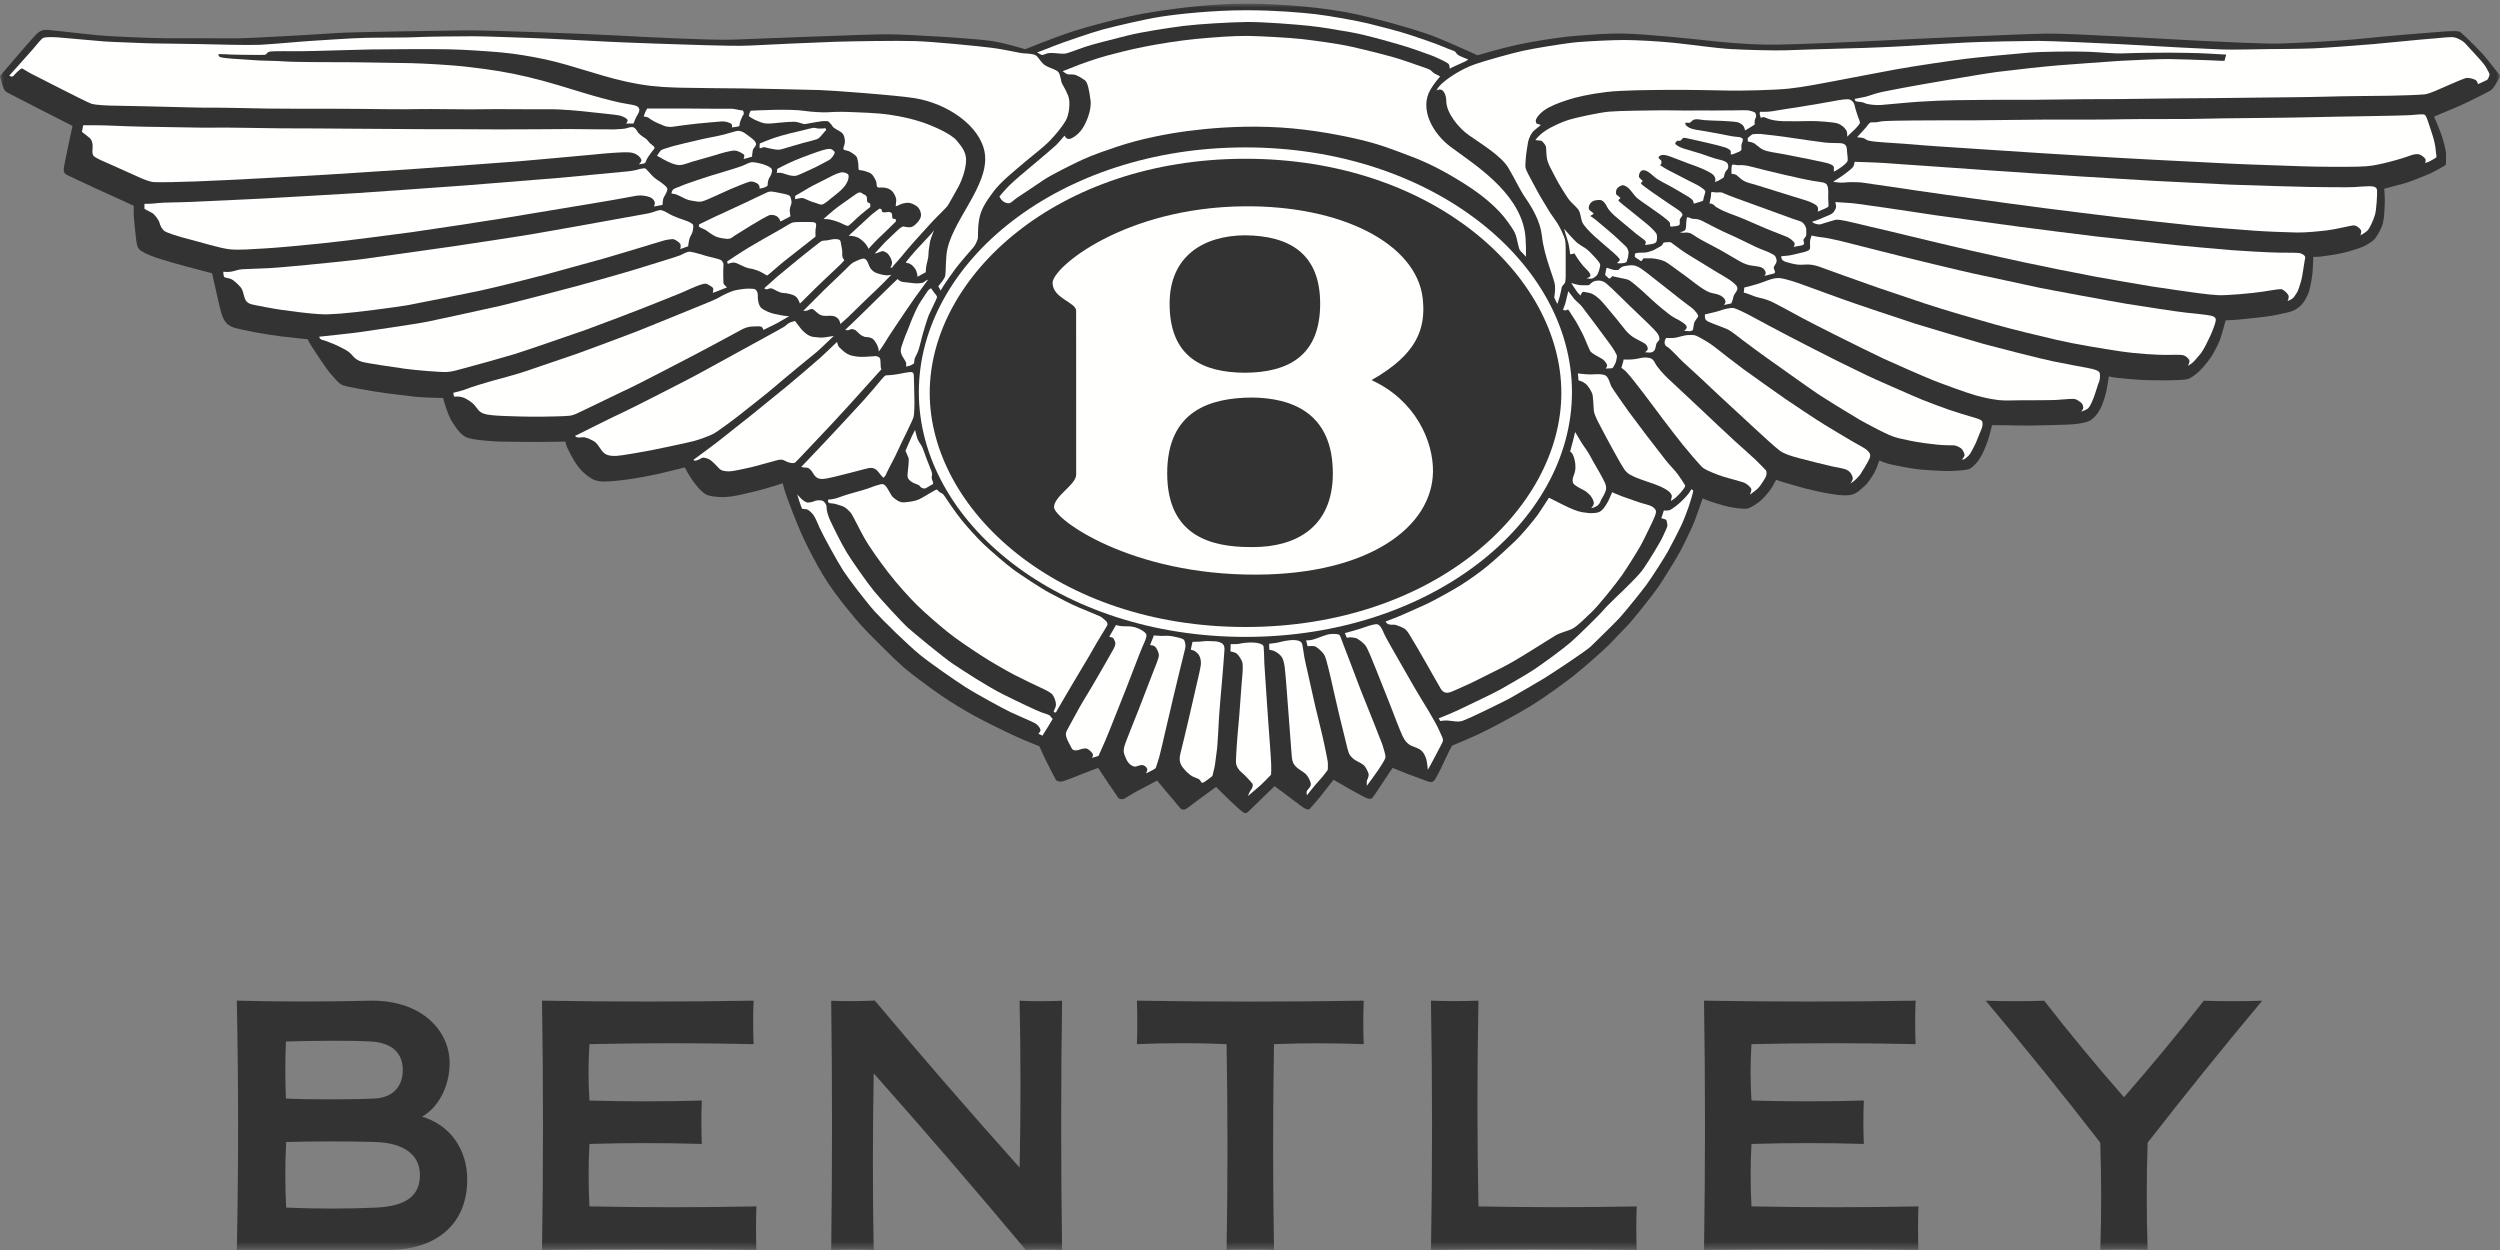 <?xml version="1.0" encoding="UTF-8"?>
<svg width="324px" height="162px" viewBox="0 0 324 162" version="1.1" xmlns="http://www.w3.org/2000/svg" xmlns:xlink="http://www.w3.org/1999/xlink">
    <rect x="0" y="0" width="324" height="162" fill="#808080" stroke="none"/>
    <title>bentley-logo</title>
    <defs>
        <polygon id="path-1" points="0 0 324 0 324 161.467 0 161.467"></polygon>
    </defs>
    <g id="Page-1" stroke="none" stroke-width="1" fill="none" fill-rule="evenodd">
        <g id="bentley-logo" transform="translate(0, 0.473)">
            <g id="Group-10">
                <mask id="mask-2" fill="white">
                    <use xlink:href="#path-1"></use>
                </mask>
                <g id="Clip-2"></g>
                <path d="M30.691,161.515 C30.912,150.873 30.912,140.109 30.691,129.212 C36.175,129.357 42.448,129.357 48.215,129.212 C54.831,129.212 58.272,133.238 58.272,137.285 C58.272,140.275 56.866,143.009 54.704,144.248 C58.415,145.347 60.552,148.572 60.552,152.392 C60.552,158.56 56.061,161.515 50.458,161.515 L30.691,161.515 Z M48.615,147.529 C52.489,147.644 54.422,149.283 54.422,151.812 C54.422,154.445 52.706,155.841 48.767,156.031 C45.133,156.201 41.01,156.201 37.086,156.031 C36.939,153.144 36.939,150.484 37.086,147.529 C40.854,147.427 45.203,147.427 48.615,147.529 L48.615,147.529 Z M48.125,134.509 C50.924,134.685 52.203,136.107 52.203,138.205 C52.203,140.05 51.19,141.751 48.579,141.894 C45.942,142.033 39.8,142.05 37.054,141.894 C36.952,139.462 36.952,137.001 37.054,134.509 C40.156,134.404 45.525,134.349 48.125,134.509 L48.125,134.509 Z" id="Fill-1" fill="#333333" mask="url(#mask-2)"></path>
                <path d="M212.12,155.878 C212.046,157.734 212.046,159.611 212.12,161.515 C203.231,161.359 194.343,161.359 185.458,161.515 C185.643,150.746 185.638,139.982 185.454,129.212 C187.51,129.287 189.558,129.287 191.608,129.212 C191.433,138.101 191.433,146.99 191.608,155.878 C198.441,156.009 205.283,156.009 212.12,155.878" id="Fill-3" fill="#333333" mask="url(#mask-2)"></path>
                <path d="M113.377,129.201 C119.425,136.414 125.682,143.634 132.143,150.847 C132.298,143.638 132.294,136.429 132.139,129.222 C133.95,129.302 135.789,129.302 137.648,129.222 C137.489,139.863 137.489,150.626 137.648,161.519 C136.079,161.449 134.514,161.449 132.948,161.527 C126.646,153.982 120.075,146.349 113.234,138.632 C113.095,146.263 113.091,153.888 113.23,161.519 C111.46,161.449 109.625,161.449 107.725,161.519 C107.864,150.757 107.864,139.99 107.725,129.226 C109.609,129.294 111.493,129.287 113.377,129.201" id="Fill-4" fill="#333333" mask="url(#mask-2)"></path>
                <path d="M97.668,134.849 C90.655,134.689 83.569,134.689 76.393,134.849 C76.233,137.281 76.233,139.716 76.393,142.156 C81.19,142.294 86.045,142.294 90.953,142.156 C90.88,144.027 90.88,145.908 90.953,147.783 C86.16,147.636 81.305,147.636 76.393,147.783 C76.249,150.48 76.249,153.177 76.393,155.875 C83.605,156.017 90.823,156.017 98.032,155.875 C97.962,157.755 97.962,159.634 98.032,161.509 C88.771,161.355 79.506,161.355 70.246,161.509 C70.414,150.746 70.414,139.978 70.246,129.212 C79.494,129.365 88.632,129.365 97.668,129.212 C97.59,131.093 97.59,132.968 97.668,134.849" id="Fill-5" fill="#333333" mask="url(#mask-2)"></path>
                <path d="M272.198,161.501 C272.35,156.933 272.35,152.302 272.198,147.619 C267.454,141.49 262.505,135.355 257.352,129.222 C259.877,129.298 262.402,129.298 264.929,129.222 C268.177,133.394 271.622,137.562 275.268,141.73 C278.896,137.562 282.346,133.394 285.607,129.222 C288.133,129.298 290.658,129.298 293.18,129.222 C288.051,135.355 283.098,141.49 278.333,147.619 C278.182,152.246 278.182,156.876 278.333,161.501 C276.289,161.433 274.246,161.433 272.198,161.501" id="Fill-6" fill="#333333" mask="url(#mask-2)"></path>
                <path d="M248.263,134.849 C241.254,134.689 234.163,134.689 226.991,134.849 C226.836,137.281 226.836,139.716 226.991,142.156 C231.789,142.294 236.645,142.294 241.553,142.156 C241.475,144.027 241.475,145.908 241.553,147.783 C236.759,147.636 231.899,147.636 226.991,147.783 C226.849,150.48 226.849,153.177 226.991,155.875 C234.204,156.017 241.417,156.017 248.631,155.875 C248.557,157.755 248.557,159.634 248.631,161.509 C239.37,161.355 230.102,161.355 220.841,161.509 C221.009,150.746 221.009,139.978 220.841,129.212 C230.089,129.365 239.231,129.365 248.263,129.212 C248.189,131.093 248.189,132.968 248.263,134.849" id="Fill-7" fill="#333333" mask="url(#mask-2)"></path>
                <path d="M158.964,161.509 C159.12,152.728 159.12,143.839 158.964,134.849 C155.135,134.681 151.261,134.681 147.342,134.849 C147.411,132.99 147.411,131.109 147.342,129.212 C157.138,129.373 166.938,129.373 176.737,129.212 C176.664,131.068 176.664,132.949 176.737,134.849 C172.863,134.701 168.989,134.701 165.11,134.849 C164.959,143.738 164.959,152.626 165.11,161.509 C163.088,161.437 161.036,161.437 158.964,161.509" id="Fill-8" fill="#333333" mask="url(#mask-2)"></path>
                <path d="M0,9.375 C0,9.375 2.403,6.559 3.093,5.774 C3.788,4.99 4.295,4.385 4.757,3.927 C5.219,3.465 5.75,3.351 6.187,3.396 C6.628,3.441 11.336,3.948 12.603,4.091 C13.874,4.226 19.44,4.483 21.651,4.483 C23.87,4.483 29.702,4.495 30.932,4.495 C32.162,4.495 41.427,3.972 43.486,3.817 C45.55,3.662 57.381,3.51 60.242,3.465 C63.106,3.42 76.355,3.927 79.633,4.111 C82.911,4.295 91.914,4.757 94.914,4.667 C97.913,4.573 112.086,3.972 114.901,3.972 C117.717,3.972 126.581,4.528 128.563,4.847 C130.549,5.174 132.858,5.909 132.858,5.909 C132.858,5.909 136.643,4.385 138.584,3.743 C140.521,3.093 145.601,1.663 149.479,1.066 C153.353,0.461 157.509,0 161.617,0 C165.728,0 171.588,0.461 175.605,1.344 C179.618,2.219 184.236,3.6 185.993,4.295 C187.747,4.99 191.486,6.694 191.486,6.694 C191.486,6.694 194.212,5.864 196.517,5.357 C198.826,4.847 202.377,4.295 204.408,4.16 C206.443,4.017 208.058,3.833 210.551,3.882 C213.044,3.927 219.002,4.528 220.661,4.712 C222.32,4.896 226.248,5.357 230.306,5.312 C233.031,5.284 241.806,4.896 244.344,4.757 C246.882,4.618 262.112,3.927 265.251,3.882 C268.394,3.833 282.149,4.667 284.921,4.802 C287.691,4.945 293.503,5.219 295.305,5.174 C297.106,5.125 303.155,4.847 306.2,4.528 C309.244,4.205 315.779,3.666 316.887,3.6 C318.112,3.535 318.64,3.535 318.849,3.674 C319.057,3.812 320.974,5.656 321.758,6.534 C322.543,7.413 323.327,8.496 323.626,8.843 C323.928,9.191 324.063,9.33 323.973,9.51 C323.883,9.698 323.327,10.666 323.119,10.919 C322.91,11.177 322.727,11.291 322.473,11.426 C322.22,11.569 319.519,12.926 318.64,13.298 C317.766,13.666 315.456,14.634 315.456,14.634 C315.456,14.634 316.126,16.204 316.376,16.898 C316.633,17.589 317.001,18.999 317.001,19.44 C317.001,19.877 317.046,20.867 316.932,20.936 C316.817,21.01 315.456,21.794 314.925,22.023 C314.394,22.252 312.387,23.085 311.509,23.318 C310.634,23.544 308.995,23.985 308.995,23.985 C308.995,23.985 309.109,25.227 309.064,25.991 C309.016,26.752 309.016,27.634 308.832,28.419 C308.672,29.101 308.141,30.008 307.818,30.425 C307.491,30.842 306.776,31.234 306.27,31.484 C305.845,31.696 304.12,32.224 303.27,32.387 C302.416,32.546 301.238,32.734 300.731,32.779 C300.221,32.824 299.804,32.824 299.804,32.824 C299.804,32.824 299.759,34.328 299.689,34.994 C299.624,35.665 299.392,36.841 299.232,37.348 C299.064,37.859 298.606,38.758 298.12,39.171 C297.638,39.588 297.291,39.841 296.461,40.025 C295.632,40.213 294.545,40.462 293.503,40.581 C292.469,40.695 290.482,40.924 289.813,40.973 C289.142,41.018 288.447,41.043 288.447,41.043 C288.447,41.043 287.94,42.91 287.736,43.49 C287.527,44.063 286.902,45.313 286.465,45.935 C286.028,46.56 285.264,47.434 284.871,47.781 C284.479,48.129 283.857,48.566 283.56,48.656 C283.257,48.75 281.807,48.819 281.111,48.819 C280.417,48.819 278.32,48.819 277.278,48.75 C276.24,48.681 275.108,48.566 274.397,48.497 C273.792,48.44 273.311,48.313 273.311,48.313 C273.311,48.313 273.077,49.743 273.008,50.115 C272.938,50.483 272.685,51.382 272.411,52.052 C272.133,52.718 271.786,53.229 271.483,53.527 C271.205,53.805 270.919,54.132 270.057,54.312 C269.179,54.5 268.345,54.545 267.817,54.565 C267.286,54.59 263.915,54.68 263.016,54.68 C262.112,54.68 260.384,54.659 259.759,54.635 C259.138,54.614 258.169,54.635 258.169,54.635 C258.169,54.635 257.915,55.697 257.728,56.298 C257.548,56.899 257.151,57.892 256.923,58.329 C256.693,58.771 256.379,59.331 255.999,59.69 C255.582,60.083 255.419,60.34 254.658,60.43 C253.895,60.52 252.95,60.589 252.03,60.569 C251.103,60.544 249.072,60.43 248.128,60.291 C247.18,60.152 245.242,59.78 244.687,59.621 C244.131,59.461 243.555,59.208 243.555,59.208 C243.555,59.208 243.212,60.271 242.934,60.753 C242.655,61.239 242.06,62.191 241.663,62.506 C241.181,62.898 240.649,63.568 239.746,63.683 C238.847,63.801 237.948,63.638 237.188,63.523 C236.424,63.409 234.765,63.041 234.049,62.854 C233.33,62.669 231.527,62.138 231.119,62.023 C230.698,61.909 230.191,61.697 230.191,61.697 C230.191,61.697 229.701,62.673 229.361,63.106 C229.039,63.523 228.463,64.194 228.025,64.537 C227.584,64.884 226.8,65.395 226.432,65.44 C226.063,65.485 225.463,65.44 224.674,65.326 C223.89,65.207 222.945,64.929 222.141,64.676 C221.331,64.422 220.661,64.12 220.661,64.12 C220.661,64.12 219.786,66.662 219.554,67.238 C219.32,67.814 218.192,70.172 217.771,70.957 C217.425,71.623 215.553,74.668 214.98,75.502 C214.29,76.519 211.523,80.005 210.854,80.671 C210.183,81.341 209.234,82.359 208.634,82.98 C208.037,83.601 205.495,85.865 204.135,86.953 C202.77,88.035 200.301,89.837 198.389,91.015 C196.468,92.191 192.986,94.06 191.462,94.753 C189.941,95.445 188.185,96.16 188.185,96.16 C188.185,96.16 187.489,97.476 187.126,98.31 C186.758,99.138 186.084,100.406 185.92,100.634 C185.761,100.869 185.458,100.937 185.115,100.822 C184.768,100.708 183.104,100.083 182.483,99.855 C181.862,99.621 180.477,99.044 180.477,99.044 C180.477,99.044 179.553,100.406 179.226,100.914 C178.903,101.423 178.004,102.785 177.845,102.943 C177.682,103.107 177.334,103.042 177.13,102.968 C176.925,102.898 175.123,101.91 174.751,101.697 C174.384,101.494 172.835,100.589 172.835,100.589 C172.835,100.589 171.96,101.652 171.498,102.277 C171.126,102.781 169.855,104.24 169.741,104.353 C169.626,104.468 169.442,104.447 169.169,104.333 C168.891,104.218 168.359,103.773 167.759,103.335 C167.158,102.898 166.141,102.089 165.817,101.886 C165.495,101.677 165.196,101.4 165.196,101.4 C165.196,101.4 164.044,102.531 163.627,102.923 C163.211,103.316 162.197,104.308 162.058,104.447 C161.919,104.582 161.666,104.816 161.666,104.816 C161.666,104.816 161.457,104.974 161.179,104.839 C160.905,104.701 159.729,103.593 159.218,103.107 C158.801,102.71 157.599,101.517 157.599,101.517 C157.599,101.517 156.148,102.576 155.662,102.923 C155.176,103.267 153.884,104.285 153.656,104.398 C153.427,104.513 153.1,104.468 152.916,104.218 C152.732,103.96 151.347,102.367 151.093,102.044 C150.84,101.722 149.961,100.683 149.961,100.683 C149.961,100.683 148.253,101.607 147.563,101.955 C146.868,102.302 145.83,102.988 145.646,103.062 C145.458,103.132 145.045,103.132 144.906,102.898 C144.771,102.666 143.872,101.378 143.521,100.869 C143.128,100.291 142.319,99.044 142.319,99.044 C142.319,99.044 140.75,99.621 140.198,99.855 C139.646,100.083 137.983,100.732 137.685,100.798 C137.382,100.869 136.945,100.791 136.827,100.57 C136.667,100.267 135.535,98.097 135.302,97.57 C135.073,97.035 134.706,96.25 134.706,96.25 C134.706,96.25 132.846,95.513 131.637,94.959 C130.32,94.357 127.505,92.976 126.328,92.326 C125.151,91.685 123.189,90.507 122.012,89.695 C120.835,88.886 118.134,86.904 117.071,85.98 C116.009,85.06 112.409,81.481 111.555,80.512 C110.7,79.544 109.339,77.9 108.183,76.335 C107.03,74.762 106.197,73.311 105.392,71.787 C104.583,70.263 103.961,68.996 103.222,67.169 C102.482,65.346 101.861,63.658 101.677,63.041 C101.489,62.416 101.444,62.159 101.444,62.159 C101.444,62.159 99.343,62.854 97.868,63.201 C96.389,63.544 94.726,64.03 93.226,63.94 C91.73,63.846 91.452,63.613 91.08,63.315 C90.712,63.017 90.251,62.481 89.74,61.766 C89.233,61.055 88.751,60.107 88.751,60.107 C88.751,60.107 86.441,60.683 85.542,60.892 C84.644,61.1 82.519,61.517 81.248,61.676 C79.98,61.84 78.501,61.999 77.762,61.909 C77.026,61.811 76.503,61.525 75.845,60.961 C75.154,60.36 74.925,59.993 74.578,59.506 C74.308,59.13 73.634,57.818 73.491,57.5 C73.356,57.177 73.262,56.76 73.262,56.76 C73.262,56.76 70.61,56.805 69.915,56.805 C69.22,56.805 65.575,56.785 64.835,56.76 C64.1,56.74 62.114,56.597 61.304,56.437 C60.499,56.273 59.993,56.135 59.228,55.117 C58.468,54.108 58.26,53.622 57.961,52.816 C57.659,52.007 57.426,51.104 57.426,51.104 C57.426,51.104 55.097,51.08 53.85,50.945 C52.604,50.802 50.017,50.507 48.611,50.274 C47.201,50.045 45.06,49.674 44.479,49.465 C43.903,49.261 43.581,48.77 43.074,48.219 C42.563,47.663 42.056,46.927 41.594,46.237 C41.132,45.542 40.185,44.132 40.094,43.928 C40.004,43.719 39.866,43.49 39.866,43.49 C39.866,43.49 37.462,43.257 36.404,43.119 C35.337,42.984 33.793,42.726 33.078,42.591 C32.362,42.448 30.495,42.101 30.078,41.897 C29.665,41.688 29.318,41.525 28.946,40.789 C28.578,40.049 28.329,38.583 28.022,37.324 C27.704,36.012 27.491,34.949 27.491,34.949 C27.491,34.949 25.554,34.442 24.005,34.026 C22.46,33.609 22.023,33.47 20.956,33.151 C19.898,32.824 18.88,32.432 18.284,32.04 C17.683,31.647 17.703,30.908 17.638,30.495 C17.568,30.078 17.405,28.321 17.36,27.814 C17.311,27.307 17.335,26.2 17.335,26.2 C17.335,26.2 13.482,24.422 12.489,23.985 C11.496,23.544 9.142,22.416 8.655,22.187 C8.173,21.954 8.243,21.447 8.312,21.055 C8.377,20.662 8.705,19.093 8.868,18.329 C9.027,17.568 9.281,16.322 9.33,16.159 C9.374,15.999 9.395,15.84 9.395,15.84 C9.395,15.84 5.676,13.968 4.757,13.482 C3.833,12.996 1.226,11.684 0.878,11.471 C0.531,11.267 0.396,10.85 0.233,10.274 C0.069,9.698 0,9.375 0,9.375" id="Fill-9" fill="#333333" mask="url(#mask-2)"></path>
            </g>
            <path d="M122.654,32.616 C123.026,28.354 128.383,23.584 127.607,19.248 C126.994,15.815 122.752,12.906 118.49,12.239 C116.038,11.856 107.979,11.254 106.221,11.197 C104.055,11.128 98.215,11.014 96.389,10.989 C94.566,10.969 89.74,10.94 88.313,10.895 C86.879,10.85 85.105,10.826 82.817,10.433 C80.504,10.037 78.865,9.555 76.584,8.864 C74.3,8.173 72.481,7.617 70.679,7.225 C68.877,6.833 66.593,6.465 65.023,6.326 C63.45,6.187 60.36,5.958 58.031,5.913 C55.697,5.868 49.952,5.913 48.1,5.934 C46.257,5.958 40.532,6.163 39.032,6.163 C37.532,6.163 35.914,6.142 35.203,6.187 C34.487,6.232 34.647,6.58 34.324,6.625 C33.997,6.673 32.248,6.625 31.255,6.625 C30.262,6.625 29.522,6.58 29.175,6.555 C28.827,6.534 28.321,6.534 28.321,6.534 C28.321,6.534 28.255,6.857 28.602,6.947 C28.946,7.041 29.825,7.111 30.123,7.135 C30.421,7.16 32.775,7.319 33.604,7.364 C34.442,7.409 35.869,7.409 36.772,7.482 C37.671,7.552 39.285,7.552 40.348,7.572 C41.41,7.597 45.701,7.572 47.27,7.617 C48.84,7.666 51.799,7.666 53.249,7.711 C54.704,7.756 58.145,7.896 60.847,8.222 C63.548,8.541 65.738,8.864 68.46,9.514 C71.06,10.131 74.141,11.104 75.641,11.565 C77.141,12.027 79.221,12.583 80.299,12.812 C81.386,13.044 82.359,13.114 82.633,13.347 C82.911,13.572 82.911,13.829 82.751,14.177 C82.588,14.524 82.449,14.638 82.334,14.961 C82.216,15.284 82.102,15.538 82.102,15.538 L81.133,15.538 C81.133,15.538 81.317,15.354 81.341,15.145 C81.362,14.937 80.79,14.589 80.185,14.475 C79.588,14.356 76.842,14.107 76.127,14.013 C75.408,13.919 72.686,13.666 71.206,13.686 C69.731,13.715 63.961,13.641 62.481,13.686 C61.006,13.739 55.607,13.621 54.243,13.666 C52.882,13.715 48.129,13.666 46.833,13.641 C45.542,13.621 42.538,13.621 41.341,13.621 C40.14,13.621 36.077,13.621 34.647,13.596 C33.216,13.572 28.321,13.458 27.376,13.482 C26.429,13.506 23.752,13.412 22.415,13.392 C21.075,13.367 16.481,13.229 15.235,13.229 C13.993,13.229 12.423,13.134 11.933,13 C11.451,12.856 8.819,11.496 7.76,10.969 C6.694,10.433 4.687,9.399 4.131,9.121 C3.58,8.843 3.048,8.472 2.885,8.402 C2.726,8.337 1.986,9.052 1.782,9.326 C1.573,9.604 1.201,9.326 1.201,9.326 C1.201,9.326 3.739,6.51 4.25,5.913 C4.757,5.312 5.382,4.503 5.656,4.414 C5.934,4.319 7.041,4.319 7.711,4.389 C8.382,4.459 12.648,4.826 13.482,4.896 C14.311,4.965 17.936,5.08 18.905,5.128 C19.877,5.174 24.467,5.198 25.991,5.243 C27.516,5.288 32.293,5.402 33.723,5.333 C35.154,5.264 39.122,4.896 40.348,4.826 C41.574,4.757 45.428,4.479 47.226,4.434 C49.028,4.389 52.718,4.414 53.895,4.344 C55.072,4.271 59.735,4.226 61.354,4.226 C62.968,4.226 67.516,4.414 69.061,4.459 C70.61,4.503 77.234,4.851 78.963,4.94 C80.692,5.035 89.282,5.333 91.174,5.378 C93.066,5.423 95.882,5.521 97.382,5.423 C98.886,5.333 106.083,5.01 108.277,4.94 C110.467,4.871 116.217,4.781 118.551,4.851 C120.88,4.916 126.487,5.476 128.383,5.705 C130.275,5.934 132.143,6.42 132.674,6.44 C133.206,6.465 134.06,6.51 134.358,6.788 C134.661,7.066 134.938,7.687 135.515,8.034 C136.087,8.382 136.896,8.517 137.174,8.888 C137.452,9.256 137.477,10.02 137.636,10.343 C137.799,10.666 138.469,11.725 138.56,12.444 C138.653,13.159 138.56,14.405 138.102,15.19 C137.636,15.975 136.872,16.923 136.021,17.797 C135.167,18.676 133.876,19.624 132.744,20.593 C131.612,21.561 129.695,23.061 128.706,24.422 C127.709,25.783 127.092,26.71 126.879,28.067 C126.675,29.432 126.79,30.241 126.72,30.47 C126.646,30.703 126.442,31.275 126.12,31.623 C125.796,31.97 124.391,33.609 123.88,34.279 C123.373,34.949 122.519,36.196 122.311,36.519 C122.102,36.837 121.918,37.185 121.918,37.185 L121.596,36.633 C121.596,36.633 122.303,35.783 122.372,35.575 C122.638,35.26 122.511,34.275 122.654,32.616" id="Fill-11" fill="#FFFFFE"></path>
            <path d="M10.621,16.621 L10.78,15.766 C10.78,15.766 13.134,15.746 13.85,15.791 C14.565,15.836 18.86,15.975 20.36,15.975 C21.859,15.975 26.522,16.114 27.65,16.069 C28.782,16.02 35.084,16.159 36.449,16.159 C37.81,16.159 44.41,16.183 45.771,16.208 C47.136,16.228 54.68,16.273 55.857,16.273 C57.034,16.273 63.246,16.273 64.7,16.297 C66.151,16.318 72.383,16.252 73.794,16.252 C75.199,16.252 78.804,16.318 79.588,16.297 C80.373,16.273 80.994,16.208 81.158,16.159 C81.317,16.114 81.824,15.905 82.126,16.044 C82.429,16.183 82.563,16.53 82.702,16.71 C82.841,16.898 83.119,17.107 83.278,17.221 C83.438,17.335 83.765,17.499 83.973,17.777 C84.178,18.055 84.178,18.055 84.504,18.304 C84.828,18.562 84.897,18.676 84.782,18.815 C84.668,18.954 84.178,19.575 83.973,19.898 C83.765,20.221 83.695,20.568 83.581,20.658 C83.462,20.756 82.772,20.821 82.772,20.821 C82.772,20.821 83.188,20.523 83.119,20.245 C83.046,19.972 82.563,19.346 81.574,19.277 C80.577,19.207 78.109,19.436 77.001,19.551 C75.894,19.669 68.55,20.311 67.259,20.429 C65.967,20.544 55.791,21.263 54.059,21.398 C52.326,21.537 44.275,22.023 42.726,22.138 C41.182,22.252 35.154,22.554 33.286,22.665 C31.414,22.783 27.099,22.967 25.46,23.037 C23.825,23.11 20.568,23.175 19.967,23.13 C19.367,23.085 18.558,22.738 18.144,22.554 C17.728,22.371 15.121,21.193 14.385,20.867 C13.645,20.544 12.35,20.017 12.121,19.714 C11.888,19.412 12.006,18.929 12.006,18.562 C12.006,18.19 11.978,17.708 11.565,17.36 C11.148,17.013 10.621,16.621 10.621,16.621" id="Fill-12" fill="#FFFFFE"></path>
            <path d="M18.721,26.592 L18.721,25.946 C18.721,25.946 19.808,25.946 20.38,25.853 C20.96,25.762 23.245,25.762 24.765,25.693 C26.29,25.619 32.244,25.366 34.116,25.256 C36.032,25.137 44.528,24.675 46.118,24.561 C47.712,24.446 58.926,23.682 60.495,23.544 C62.064,23.408 71.325,22.669 72.78,22.554 C74.23,22.436 79.081,21.929 80.81,21.79 C82.543,21.651 82.796,21.422 83.074,21.398 C83.352,21.377 83.557,21.214 83.834,21.537 C84.108,21.859 84.688,22.509 85.036,22.738 C85.383,22.971 86.466,23.662 86.491,24.005 C86.511,24.353 86.188,24.79 86.025,25.113 C85.865,25.44 85.865,26.085 85.865,26.085 L84.758,26.29 C84.758,26.29 84.848,26.04 84.876,25.877 C84.893,25.717 84.709,25.276 84.251,25.092 C83.79,24.908 83.025,24.77 82.265,24.933 C81.505,25.092 78.04,25.693 76.629,25.922 C75.224,26.155 67.054,27.516 65.068,27.838 C63.082,28.161 55.236,29.363 53.364,29.616 C51.496,29.87 44.25,30.817 41.713,31.067 C39.171,31.324 36.122,31.623 34.418,31.717 C32.71,31.807 30.977,31.97 29.73,31.831 C28.484,31.692 25.738,30.838 24.536,30.54 C23.339,30.237 21.537,29.71 21.234,29.408 C20.936,29.106 20.772,28.787 20.683,28.419 C20.593,28.047 20.012,27.262 19.71,27.123 C19.415,26.984 18.721,26.592 18.721,26.592" id="Fill-13" fill="#FFFFFE"></path>
            <path d="M28.946,34.741 C28.946,34.741 29.408,34.811 29.915,34.741 C30.425,34.671 30.862,34.438 31.463,34.418 C32.06,34.394 33.862,34.324 34.855,34.279 C35.848,34.234 38.754,33.956 39.771,33.862 C40.785,33.768 45.611,33.286 47.181,33.078 C48.75,32.869 57.356,31.647 58.791,31.443 C60.222,31.231 67.422,30.147 69.384,29.8 C71.345,29.457 77.925,28.3 79.609,27.978 C81.292,27.654 83.324,27.332 84.088,27.172 C84.848,27.005 85.359,26.662 85.775,26.78 C86.188,26.89 86.625,27.217 87.157,27.467 C87.688,27.724 88.497,27.978 88.935,28.137 C89.372,28.3 89.789,28.529 89.833,28.692 C89.878,28.856 89.833,29.502 89.65,29.82 C89.466,30.147 89.352,30.401 89.282,30.769 C89.208,31.141 89.188,31.443 89.188,31.443 L88.15,31.811 C88.15,31.811 88.31,31.345 88.15,31.116 C87.986,30.883 87.41,30.47 87.112,30.515 C86.81,30.56 86.348,30.584 85.865,30.748 C85.383,30.908 79.147,32.779 78.154,33.057 L70.72,35.108 C69.801,35.366 63.936,36.837 62.277,37.185 C60.614,37.532 54.476,38.778 52.951,39.057 C51.427,39.335 45.656,40.074 44.181,40.164 C42.702,40.258 42.448,40.303 41.271,40.233 C40.094,40.164 37.879,39.886 36.47,39.682 C35.063,39.473 33.54,39.171 33.008,39.057 C32.477,38.942 31.97,38.848 31.737,38.227 C31.508,37.602 31.533,37.14 31.141,36.703 C30.748,36.265 30.262,35.824 29.939,35.685 C29.616,35.546 29.105,35.55 29.036,35.387 C28.921,35.108 28.946,34.741 28.946,34.741" id="Fill-14" fill="#FFFFFE"></path>
            <path d="M41.365,43.164 C41.365,43.164 45.566,42.726 46.511,42.587 C47.458,42.448 53.92,41.525 55.469,41.202 C57.013,40.879 63.683,39.428 64.884,39.15 C66.086,38.873 73.381,36.976 74.831,36.584 C76.286,36.191 81.178,34.811 82.494,34.394 C83.81,33.981 87.713,32.804 88.15,32.616 C88.587,32.432 89.024,32.109 89.466,32.154 C89.907,32.199 91.174,32.591 91.636,32.73 C92.098,32.869 93.295,33.078 93.508,33.286 C93.712,33.49 93.802,33.678 93.757,34.001 C93.712,34.328 93.732,36.032 93.757,36.216 C93.781,36.404 94.223,36.772 94.223,36.772 L93.115,37.209 C92.882,37.303 92.375,37.487 92.375,37.487 C92.375,37.487 92.49,37.001 92.42,36.862 C92.351,36.727 91.722,36.351 91.542,36.31 C91.333,36.261 91.149,36.31 90.663,36.47 C90.181,36.633 88.935,37.189 88.313,37.467 C87.688,37.74 83.998,39.195 82.89,39.633 C81.779,40.07 77.304,41.778 75.869,42.289 C74.439,42.796 67.933,45.035 66.731,45.403 C65.53,45.775 61.259,46.972 60.246,47.226 C59.228,47.479 58.742,47.691 57.913,47.736 C57.083,47.781 53.85,47.503 52.51,47.32 C51.173,47.136 47.41,46.58 46.903,46.417 C46.396,46.257 46.073,46.049 45.771,45.706 C45.473,45.358 45.219,45.104 44.712,44.827 C44.202,44.553 43.605,44.251 43.188,44.087 C42.775,43.928 42.587,43.858 42.31,43.744 C42.036,43.626 41.733,43.601 41.57,43.486 C41.41,43.376 41.365,43.164 41.365,43.164" id="Fill-15" fill="#FFFFFE"></path>
            <path d="M58.746,50.434 C58.746,50.434 60.103,50.111 60.499,49.927 C60.888,49.743 63.082,49.077 63.777,48.889 C64.472,48.705 66.94,48.035 67.974,47.688 C69.016,47.34 73.859,45.681 74.811,45.358 C75.755,45.035 81.525,42.865 82.657,42.428 C83.79,41.991 90.206,39.359 91.125,38.987 C92.053,38.619 92.972,38.227 93.295,38.014 C93.622,37.81 94.656,37.303 95.146,37.185 C95.628,37.07 96.597,36.911 97.034,36.936 C97.476,36.956 97.799,36.911 97.982,37.115 C98.166,37.328 98.24,37.602 98.211,37.949 C98.187,38.292 98.305,39.171 98.698,39.469 C99.09,39.772 99.691,40.049 100.361,40.209 C101.031,40.368 101.673,40.466 101.906,40.487 C102.135,40.511 102.298,40.487 102.298,40.487 C102.298,40.487 100.986,41.268 100.659,41.435 L98.951,42.285 C98.951,42.285 98.836,41.941 98.677,41.872 C98.514,41.803 97.893,41.803 97.382,41.848 C96.875,41.893 96.368,42.081 95.906,42.355 C95.44,42.632 91.011,44.986 90.136,45.448 C89.257,45.91 82.469,49.445 81.55,49.862 C80.626,50.274 76.266,52.42 75.546,52.743 C74.831,53.07 74.415,53.348 73.744,53.413 C73.074,53.482 71.554,53.507 70.193,53.527 C68.832,53.552 66.155,53.482 65.322,53.438 C64.492,53.393 63.29,53.364 62.645,53.115 C61.999,52.857 61.905,52.51 61.513,52.052 C61.121,51.59 60.36,51.153 60.013,51.039 C59.665,50.92 59.13,50.883 58.905,50.94 C58.811,50.965 58.746,50.434 58.746,50.434" id="Fill-16" fill="#FFFFFE"></path>
            <path d="M74.533,56.021 C74.533,56.021 79.817,53.364 80.622,53.021 C81.435,52.673 89.327,48.636 90.34,48.08 C91.358,47.524 97.128,44.365 98.375,43.674 C99.621,42.979 101.35,42.056 101.628,41.872 C101.906,41.688 102.114,41.41 102.461,41.292 C102.805,41.177 103.038,41.132 103.038,41.132 C103.038,41.132 103.524,41.782 103.798,42.126 C104.076,42.469 104.701,43.094 105.392,43.188 C106.083,43.282 106.43,43.303 106.867,43.253 C107.304,43.209 108.068,43.049 108.068,43.049 C108.068,43.049 106.156,44.897 105.809,45.17 C105.461,45.448 101.26,48.889 100.431,49.629 C99.601,50.368 96.552,52.743 95.857,53.298 C95.167,53.85 92.952,55.493 92.47,55.742 C91.979,56 90.757,56.458 89.993,56.67 C89.233,56.875 85.723,57.614 84.456,57.868 C83.188,58.121 80.463,58.587 79.935,58.607 C79.4,58.632 78.64,58.632 78.178,58.141 C77.717,57.659 77.463,56.944 76.862,56.645 C76.262,56.343 75.849,56.151 75.432,56.204 C74.599,56.318 74.533,56.021 74.533,56.021" id="Fill-17" fill="#FFFFFE"></path>
            <path d="M89.878,59.114 C89.878,59.114 92.743,57.013 93.369,56.502 C93.986,55.996 96.573,53.969 97.268,53.413 C97.962,52.857 101.002,50.389 101.93,49.629 C102.854,48.864 105.621,46.511 106.34,45.865 C107.055,45.219 108.481,43.834 108.481,43.834 C108.481,43.834 108.579,44.39 108.829,44.594 C109.086,44.807 109.434,45.244 110.03,45.493 C110.631,45.751 111.46,45.795 112.065,45.771 C112.662,45.751 113.238,45.681 113.471,45.681 C113.704,45.681 114.072,45.795 114.096,46.188 C114.117,46.58 114.142,46.858 114.142,47.042 C114.142,47.23 114.231,47.389 114.231,47.389 L109.985,52.097 C109.156,53.021 106.752,55.604 105.992,56.388 C105.228,57.173 103.291,59.273 103.063,59.461 C102.829,59.645 102.151,59.498 101.742,59.253 C101.215,58.93 100.729,59.184 100.083,59.347 C99.433,59.506 98.281,59.854 97.52,60.038 C96.859,60.197 95.003,60.614 94.521,60.614 C94.039,60.614 93.503,60.569 93.205,60.246 C92.907,59.923 92.237,59.204 91.889,59.044 C91.542,58.881 91.125,58.767 90.945,58.881 C90.757,59 90.018,59.437 89.878,59.114" id="Fill-18" fill="#FFFFFE"></path>
            <path d="M103.847,60.038 C103.847,60.038 106.614,57.107 107.239,56.462 C107.86,55.812 111.211,52.191 111.926,51.406 C112.638,50.622 113.863,49.163 114.162,48.795 C114.464,48.427 114.693,48.174 114.832,48.174 C114.971,48.174 115.755,48.129 116.377,48.01 C117.002,47.896 117.95,47.691 118.175,47.757 C118.408,47.827 118.408,48.01 118.433,48.198 C118.457,48.378 118.478,50.389 118.502,51.035 C118.522,51.685 118.522,53.09 118.387,53.601 C118.249,54.108 116.724,57.083 116.377,57.892 C116.033,58.701 115.036,60.5 114.901,60.847 C114.763,61.19 114.673,61.284 114.554,61.398 C114.439,61.517 114.178,61.104 113.814,60.663 C113.308,60.038 112.78,60.127 112.245,60.271 C111.718,60.405 108.739,61.19 108.208,61.304 C107.676,61.423 106.752,61.676 106.266,61.582 C105.784,61.492 105.551,61.169 105.322,60.777 C105.089,60.385 104.799,60.127 104.468,60.127 C104.1,60.127 103.847,60.038 103.847,60.038" id="Fill-19" fill="#FFFFFE"></path>
            <path d="M117.35,57.961 C117.35,57.961 118.04,56.323 118.199,56.021 C118.367,55.718 118.592,55.236 118.592,55.236 C118.592,55.236 118.78,56.09 118.939,56.482 C119.103,56.875 119.503,57.299 119.634,57.749 C119.732,58.088 120.418,59.854 120.533,60.127 C120.647,60.405 120.856,60.843 120.786,61.1 C120.721,61.354 120.741,61.562 120.835,61.791 C120.925,62.02 121.011,62.236 120.856,62.297 C120.623,62.392 120.141,62.739 119.981,62.804 C119.818,62.874 119.425,62.854 119.197,62.51 C119.054,62.297 118.478,62.252 118.02,61.885 C117.558,61.513 117.603,61.284 117.627,60.912 C117.647,60.548 117.856,59.159 117.742,58.86 C117.627,58.562 117.35,57.961 117.35,57.961" id="Fill-20" fill="#FFFFFE"></path>
            <path d="M103.315,63.593 C103.315,63.593 104.17,64.676 104.726,64.655 C105.277,64.631 105.461,64.492 105.69,64.422 C105.923,64.353 106.43,64.333 106.638,64.443 C106.847,64.558 107.149,64.929 107.125,65.277 C107.1,65.624 107.313,66.356 107.562,66.915 C107.864,67.585 109.041,69.984 109.732,71.117 C110.422,72.249 112.429,75.109 113.283,76.147 C114.142,77.189 116.981,80.283 117.717,80.925 C118.453,81.574 122.196,84.689 123.537,85.587 C124.873,86.486 128.057,88.546 129.998,89.511 C131.935,90.484 134.338,91.611 134.959,91.845 C135.58,92.078 135.997,92.142 136.111,92.326 C136.23,92.515 136.434,92.699 136.434,92.699 L135.723,93.874 L135.098,94.869 L134.571,94.615 C134.571,94.615 134.959,94.289 134.82,94.015 C134.681,93.736 134.518,93.459 134.08,93.226 C133.643,92.998 131.751,92.191 130.917,91.798 C130.088,91.408 126.442,89.421 125.151,88.591 C123.855,87.757 120.672,85.568 119.168,84.341 C117.672,83.119 114.415,79.936 113.332,78.734 C112.249,77.533 109.985,74.558 109.291,73.491 C108.6,72.433 106.638,68.877 106.221,67.929 C105.805,66.985 105.576,66.359 105.183,65.992 C104.791,65.624 104.677,65.555 104.513,65.53 C104.354,65.51 103.941,65.46 103.941,65.46 C103.941,65.46 103.822,65.183 103.614,64.558 C103.451,64.071 103.315,63.593 103.315,63.593" id="Fill-21" fill="#FFFFFE"></path>
            <path d="M107.329,64.284 C107.329,64.284 108.113,64.239 108.739,63.985 C109.36,63.732 111.072,63.246 111.763,63.062 C112.454,62.874 113.263,62.53 113.61,62.437 C113.958,62.347 114.211,62.232 114.415,62.277 C114.627,62.322 114.742,62.437 114.967,62.759 C115.2,63.086 115.482,63.769 115.776,64.006 C116.124,64.284 116.589,64.7 117.231,64.631 C117.881,64.562 118.526,64.492 119.058,64.263 C119.585,64.03 120.582,63.385 120.811,63.266 C121.04,63.151 121.367,62.898 121.481,63.017 C121.596,63.131 121.759,63.34 121.918,63.385 C122.082,63.43 122.311,63.638 122.4,63.801 C122.495,63.961 123.925,66.086 124.709,67.03 C125.494,67.974 126.626,69.225 127.411,69.984 C128.195,70.749 130.48,72.731 131.379,73.377 C132.282,74.026 134.914,75.779 136.091,76.4 C137.268,77.026 138.698,77.786 139.855,78.273 C141.007,78.759 142.229,79.241 142.556,79.4 C142.875,79.564 142.993,79.723 143.222,79.911 C143.455,80.095 143.59,80.328 143.5,80.557 C143.406,80.786 142.184,82.703 141.653,83.675 C141.122,84.644 140.153,86.189 139.761,86.882 C139.369,87.574 138.331,89.261 138.028,89.814 C137.726,90.369 136.941,91.636 136.896,91.775 C136.851,91.91 136.647,91.89 136.573,91.775 C136.504,91.66 136.851,91.289 136.851,90.832 C136.851,90.369 136.573,89.718 136.32,89.466 C136.066,89.212 135.306,88.845 134.89,88.656 C134.473,88.472 132.446,87.503 131.428,86.972 C130.415,86.441 128.359,85.265 127.019,84.386 C125.682,83.511 123.88,82.31 122.724,81.366 C121.571,80.418 119.932,79.012 118.919,78.019 C117.901,77.026 116.217,75.158 115.155,73.769 C114.092,72.388 112.731,70.516 111.992,69.2 C111.256,67.884 110.492,66.245 110.243,65.967 C109.985,65.693 109.617,65.256 109.086,65.093 C108.555,64.934 108.252,64.815 108.023,64.791 C107.791,64.77 107.378,64.77 107.329,64.586 C107.284,64.398 107.329,64.284 107.329,64.284" id="Fill-22" fill="#FFFFFE"></path>
            <path d="M83.879,13.596 C83.879,13.596 88.195,13.576 89.466,13.596 C90.733,13.621 94.407,13.621 94.799,13.621 C95.191,13.621 95.698,13.78 95.906,13.805 L96.299,13.854 C96.299,13.854 96.483,14.267 96.344,14.405 C96.205,14.54 96.045,15.006 95.931,15.28 C95.813,15.558 95.906,15.86 95.743,15.905 C95.583,15.95 94.844,16.044 94.844,16.044 C94.844,16.044 94.959,15.697 94.754,15.558 C94.541,15.423 94.014,15.235 93.577,15.26 C93.132,15.28 90.941,15.493 90.251,15.558 C89.556,15.627 87.594,15.885 87.202,15.95 C86.81,16.02 86.372,15.95 86.074,15.836 C85.771,15.717 84.709,15.28 84.411,15.051 C84.112,14.818 83.969,14.729 83.859,14.704 L83.417,14.614 L83.626,14.058 C83.695,13.874 83.879,13.596 83.879,13.596" id="Fill-23" fill="#FFFFFE"></path>
            <path d="M85.15,19.714 C85.15,19.714 85.563,19.065 85.702,18.975 C85.841,18.884 86.879,18.558 87.296,18.447 C87.713,18.329 89.674,17.867 90.553,17.663 C91.427,17.45 93.111,17.152 93.896,16.943 C94.681,16.735 95.42,16.481 95.653,16.481 C95.882,16.481 96.274,16.596 96.528,16.784 C96.785,16.968 97.292,17.335 97.545,17.544 C97.799,17.752 98.052,18.1 97.982,18.28 C97.917,18.468 97.799,18.606 97.66,18.791 C97.525,18.975 97.57,19.065 97.525,19.277 C97.472,19.481 97.472,19.829 97.472,19.829 C97.472,19.829 96.785,20.037 96.666,20.062 C96.552,20.082 96.368,20.131 96.368,20.131 C96.368,20.131 96.552,19.645 96.413,19.555 C96.274,19.461 95.768,19.089 95.261,19.044 C94.75,18.999 93.299,19.436 92.809,19.6 C92.327,19.759 90.504,20.245 89.813,20.454 C89.119,20.658 88.497,20.96 87.941,20.916 C87.39,20.867 86.903,20.638 86.417,20.409 C85.935,20.176 85.82,20.082 85.657,19.992 C85.498,19.898 85.15,19.714 85.15,19.714" id="Fill-24" fill="#FFFFFE"></path>
            <path d="M87.018,24.606 C87.018,24.606 87.063,24.213 87.275,24.054 C87.479,23.891 88.036,23.756 88.31,23.613 C88.587,23.474 89.441,23.196 90.34,22.877 C91.244,22.554 92.927,22.044 93.643,21.839 C94.362,21.627 95.906,21.145 96.299,20.985 C96.691,20.821 97.177,20.523 97.57,20.548 C97.962,20.568 98.698,20.728 99.115,20.891 C99.531,21.055 99.969,21.234 100.038,21.512 C100.104,21.79 99.944,22.207 99.785,22.436 C99.621,22.669 99.576,22.877 99.531,23.061 C99.482,23.245 99.482,23.588 99.482,23.588 C99.482,23.588 99.229,23.801 98.927,23.87 L98.444,23.981 C98.444,23.981 98.489,23.658 98.285,23.429 C98.077,23.196 97.5,22.971 97.108,23.082 C96.716,23.196 95.212,23.801 94.636,24.054 C94.059,24.308 92.42,25.067 91.865,25.301 C91.313,25.529 90.921,25.738 90.34,25.648 C89.764,25.554 89.282,25.505 88.845,25.301 C88.407,25.092 87.827,24.79 87.623,24.72 C87.41,24.655 87.018,24.606 87.018,24.606" id="Fill-25" fill="#FFFFFE"></path>
            <path d="M90.618,28.599 L92.58,27.654 C93.25,27.332 95.788,26.179 96.573,25.807 C97.357,25.44 98.628,24.815 98.906,24.7 C99.184,24.585 99.482,24.377 99.805,24.353 C100.128,24.328 100.868,24.491 101.28,24.585 C101.697,24.675 102.278,24.745 102.413,24.998 C102.551,25.252 102.625,25.787 102.551,25.946 C102.482,26.11 102.323,26.637 102.347,26.845 C102.368,27.054 102.437,27.561 102.437,27.561 L101.84,27.883 C101.538,28.047 101.146,28.231 101.146,28.231 C101.146,28.231 101.056,27.883 100.798,27.654 C100.545,27.421 100.059,27.307 99.691,27.421 C99.441,27.499 97.937,28.37 97.382,28.713 C96.83,29.061 95.42,29.939 95.191,30.078 C94.959,30.217 94.754,30.56 94.059,30.47 C93.365,30.38 93.041,30.307 92.694,30.147 C92.347,29.988 91.636,29.477 91.448,29.338 C91.268,29.203 90.573,29.016 90.573,28.832 C90.573,28.647 90.618,28.599 90.618,28.599" id="Fill-26" fill="#FFFFFE"></path>
            <path d="M94.243,33.4 C94.243,33.4 96.229,32.088 97.083,31.578 C97.934,31.071 100.014,29.87 100.823,29.432 C101.632,28.995 102.417,28.415 102.829,28.345 C103.246,28.276 104.28,28.3 104.815,28.3 C105.343,28.3 105.714,28.3 105.76,28.578 C105.805,28.852 105.714,29.085 105.69,29.318 C105.669,29.547 105.69,30.192 105.69,30.192 L101.697,33.331 C101.052,33.838 99.527,35.203 99.437,35.227 C99.343,35.248 98.836,34.835 98.211,34.602 C97.59,34.373 97.247,34.324 96.989,34.279 C96.736,34.23 96.344,34.05 95.951,33.862 C95.559,33.678 95.445,33.609 95.167,33.56 C94.893,33.515 94.313,33.723 94.313,33.723 L94.243,33.4" id="Fill-27" fill="#FFFFFE"></path>
            <path d="M99.065,36.862 C99.065,36.862 100.059,35.963 100.753,35.362 C101.444,34.766 103.565,33.053 104.125,32.591 C104.677,32.134 106.086,31.046 106.291,30.887 C106.499,30.724 106.728,30.699 106.985,30.699 C107.239,30.699 107.86,30.515 108.138,30.515 C108.416,30.515 108.898,30.495 108.947,30.862 C108.992,31.234 109.18,31.95 109.156,32.224 C109.131,32.502 109.156,32.824 109.246,32.983 C109.339,33.147 109.429,33.241 109.429,33.241 C109.429,33.241 109.201,33.544 108.808,33.911 C108.416,34.275 107.214,35.407 106.683,35.918 C106.152,36.425 105.069,37.467 104.677,37.879 C104.284,38.296 103.663,38.873 103.663,38.873 C103.663,38.873 103.5,38.272 103.152,37.974 C102.809,37.671 101.951,37.512 101.444,37.487 C100.937,37.467 100.292,36.976 100.034,36.911 C99.785,36.841 99.482,37.001 99.482,37.001 C99.482,37.001 99.16,37.095 99.065,36.862" id="Fill-28" fill="#FFFFFE"></path>
            <path d="M104.1,39.816 L106.822,37.095 C107.354,36.564 109.131,34.904 109.548,34.483 C109.96,34.071 110.308,33.654 110.77,33.449 C111.231,33.237 111.788,32.963 112.037,33.057 C112.294,33.147 112.478,33.494 112.597,33.862 C112.711,34.234 113.054,34.741 113.7,34.949 C114.346,35.154 114.738,35.223 115.041,35.203 C115.343,35.178 115.502,35.154 115.502,35.154 C115.502,35.154 114.853,35.824 114.509,36.171 C114.166,36.519 113.148,37.508 112.543,38.064 C111.947,38.619 110.402,40.164 109.96,40.581 C109.523,40.994 108.898,41.525 108.898,41.525 C108.898,41.525 108.894,41.092 108.575,40.789 C108.138,40.368 107.586,40.442 107.08,40.466 C106.569,40.487 106.246,40.348 105.947,40.094 C105.645,39.841 105.412,39.584 105.253,39.563 C105.089,39.539 104.726,39.727 104.627,39.772 C104.538,39.816 104.1,39.816 104.1,39.816" id="Fill-29" fill="#FFFFFE"></path>
            <path d="M109.548,42.265 C109.548,42.265 111.048,40.855 111.788,40.119 C112.527,39.379 113.953,37.994 114.579,37.373 C115.2,36.748 116.332,35.685 116.332,35.685 C116.332,35.685 116.565,36.032 117.092,36.077 C117.627,36.122 118.134,36.22 118.526,36.241 C118.919,36.265 119.589,36.265 119.793,36.053 C120.001,35.848 120.279,35.779 120.279,35.779 C120.279,35.779 119.953,36.241 119.564,36.748 C119.168,37.254 118.064,38.803 117.439,39.751 C116.818,40.695 115.408,42.747 115.175,43.139 C114.946,43.531 114.415,44.365 114.256,44.594 C114.096,44.827 113.884,45.101 113.884,45.101 C113.884,45.101 113.933,44.663 113.561,44.022 C113.193,43.372 112.985,43.352 112.662,43.253 C112.339,43.164 112.225,43.303 111.742,43.049 C111.252,42.796 111.003,42.31 110.7,42.24 C110.398,42.175 110.414,42.126 110.169,42.24 C109.781,42.424 109.548,42.265 109.548,42.265" id="Fill-30" fill="#FFFFFE"></path>
            <path d="M120.672,36.886 C120.672,36.886 120.856,37.189 121.04,37.418 C121.224,37.647 121.481,37.904 121.432,38.088 C121.387,38.272 120.558,39.935 120.37,40.372 C120.189,40.81 119.585,42.772 119.45,43.352 C119.311,43.928 119.103,44.782 118.915,45.219 C118.73,45.656 118.551,45.889 118.526,46.073 L118.453,46.629 C118.453,46.629 118.109,46.858 117.946,46.907 L117.439,47.042 L117.439,46.604 C117.439,46.417 117.161,46.073 116.981,45.751 C116.793,45.428 116.634,45.06 116.838,44.435 C117.047,43.813 117.3,43.074 117.533,42.563 C117.762,42.056 117.926,41.504 118.293,40.65 C118.665,39.796 118.964,39.126 119.401,38.48 C119.842,37.835 120.047,37.487 120.234,37.234 C120.418,36.976 120.672,36.886 120.672,36.886" id="Fill-31" fill="#FFFFFE"></path>
            <path d="M97.292,13.874 C97.292,13.874 99.09,13.784 100.406,13.76 C101.722,13.735 103.385,13.76 104.26,13.898 C105.138,14.034 106.593,14.107 107.145,14.083 C107.697,14.058 108.53,13.989 109.871,14.034 C111.207,14.083 113.61,14.152 115.204,14.381 C116.793,14.614 118.249,14.937 119.54,15.374 C120.831,15.812 123.21,16.829 123.974,17.728 C124.734,18.627 125.286,19.367 125.196,20.523 C125.106,21.676 124.644,22.898 124.272,23.617 C123.904,24.332 123.001,25.877 122.842,26.15 C122.683,26.433 121.293,27.724 120.741,28.345 C120.186,28.966 118.387,30.908 117.672,31.766 C116.957,32.616 116.405,33.302 116.168,33.54 C115.846,33.862 115.617,34.21 115.617,34.21 L115.384,34.21 C115.384,34.21 115.666,33.842 115.596,33.449 C115.522,33.057 115.204,32.452 114.877,32.272 C114.554,32.084 114.464,32.04 114.231,32.105 C114.002,32.179 113.814,32.272 113.655,32.317 C113.492,32.362 113.356,32.387 113.356,32.387 C113.356,32.387 114.162,31.488 114.534,31.096 C114.901,30.699 115.919,29.775 116.262,29.432 C116.61,29.085 116.933,28.877 117.071,28.877 C117.21,28.877 117.807,29.085 118.199,28.921 C118.592,28.762 119.311,28.022 119.356,27.516 C119.401,27.009 119.147,26.498 118.804,26.248 C118.457,25.991 117.95,25.783 117.627,25.807 C117.3,25.832 116.863,25.901 116.54,26.085 C116.324,26.208 116.079,26.248 116.079,26.248 C116.079,26.248 116.103,25.991 116.148,25.599 C116.193,25.207 115.988,24.815 115.776,24.491 C115.572,24.169 115.155,23.915 114.648,23.846 C114.142,23.776 113.908,23.915 113.725,23.776 C113.537,23.637 113.68,23.339 113.516,22.967 C113.356,22.599 113.099,22.068 112.617,21.88 C112.131,21.7 111.718,21.586 111.485,21.586 C111.256,21.586 111.256,21.447 111.256,21.148 C111.256,20.756 111.162,19.943 110.933,19.739 C110.7,19.526 110.169,19.134 109.846,19.068 C109.523,18.999 109.294,18.954 109.294,18.791 C109.294,18.627 109.499,18.235 109.499,17.867 C109.499,17.499 109.429,16.943 108.992,16.645 C108.555,16.343 108.068,16.183 107.885,15.881 C107.697,15.583 107.378,15.26 107.288,15.235 C107.19,15.21 106.797,15.21 106.524,15.235 C106.246,15.26 105.576,15.398 105.093,15.468 C104.607,15.533 104.354,15.652 104.096,15.583 C103.847,15.513 103.312,15.305 102.944,15.305 C102.572,15.305 101.677,15.354 101.076,15.419 C100.476,15.488 99.854,15.558 99.368,15.533 C98.882,15.513 98.534,15.354 98.142,15.19 C97.749,15.026 97.635,14.961 97.406,14.822 C97.177,14.684 97.059,14.569 97.059,14.569 C97.059,14.569 97.083,14.356 97.128,14.222 C97.177,14.083 97.292,13.874 97.292,13.874" id="Fill-32" fill="#FFFFFE"></path>
            <path d="M98.469,18.12 C98.469,18.12 99.769,17.573 100.664,17.291 C101.607,16.988 103.291,16.575 104.051,16.416 C104.815,16.248 105.371,16.024 105.666,16.114 C105.968,16.204 106.336,16.204 106.548,16.183 L106.961,16.138 C106.961,16.138 107.145,16.363 107.03,16.437 C106.912,16.506 106.896,16.596 106.638,16.874 C106.385,17.152 106.176,17.45 105.878,17.568 C105.576,17.683 104.881,17.842 104.096,18.051 C103.312,18.259 102.065,18.651 101.628,18.77 C101.19,18.884 101.076,18.999 100.386,18.884 C99.691,18.77 99.482,18.701 99.184,18.627 C98.882,18.558 98.861,18.627 98.698,18.701 C98.534,18.77 98.444,18.701 98.444,18.701 L98.444,18.378 C98.444,18.259 98.469,18.12 98.469,18.12" id="Fill-33" fill="#FFFFFE"></path>
            <path d="M100.729,21.422 C100.729,21.422 101.975,20.752 103.013,20.315 C104.055,19.873 106.156,19.113 106.593,18.999 C107.03,18.88 107.513,18.746 107.77,18.88 C108.02,19.023 108.232,19.183 108.163,19.391 C108.093,19.596 107.746,20.106 107.492,20.245 C107.239,20.38 105.764,21.19 105.204,21.422 C104.652,21.655 103.43,22.297 103.063,22.321 C102.69,22.346 102.298,22.252 101.93,22.138 C101.559,22.023 101.423,21.954 101.235,21.929 C101.052,21.904 100.659,21.929 100.659,21.929 C100.659,21.929 100.708,21.815 100.708,21.7 C100.708,21.582 100.729,21.422 100.729,21.422" id="Fill-34" fill="#FFFFFE"></path>
            <path d="M103.063,24.908 C103.063,24.908 104.448,24.099 104.91,23.821 C105.367,23.547 106.871,22.832 107.513,22.485 C108.163,22.138 108.853,21.835 109.225,21.859 C109.593,21.884 109.916,22.047 109.965,22.228 C110.01,22.416 109.965,22.808 109.801,23.106 C109.638,23.408 109.536,23.654 109.017,24.144 C108.444,24.688 108.023,24.953 107.676,25.256 C107.333,25.554 106.802,25.991 106.524,26.04 C106.246,26.085 105.809,25.828 105.576,25.783 C105.347,25.738 104.652,25.46 104.493,25.37 C104.329,25.276 104.051,25.162 103.847,25.186 C103.634,25.207 103.038,25.346 103.038,25.346 L103.063,24.908" id="Fill-35" fill="#FFFFFE"></path>
            <path d="M106.732,27.908 C106.732,27.908 107.562,27.148 108.142,26.686 C108.714,26.224 109.777,25.509 110.284,25.137 C110.79,24.77 111.183,24.491 111.346,24.467 C111.51,24.446 111.673,24.512 111.788,24.63 C111.902,24.745 112.225,24.745 112.314,25.022 C112.413,25.296 112.314,25.529 112.413,25.689 C112.502,25.856 112.731,25.807 112.776,25.946 C112.825,26.081 112.776,26.363 112.776,26.363 C112.776,26.363 111.624,27.262 111.207,27.654 C110.79,28.047 110.124,28.692 109.96,28.782 C109.801,28.88 109.201,28.533 108.829,28.37 C108.461,28.21 107.606,27.953 107.284,27.933 C106.961,27.908 106.732,27.908 106.732,27.908" id="Fill-36" fill="#FFFFFE"></path>
            <path d="M109.985,30.078 C109.985,30.078 110.974,29.154 111.464,28.717 C111.947,28.276 112.454,27.814 112.821,27.467 C113.193,27.123 113.978,26.567 113.978,26.567 C113.978,26.567 114.325,26.592 114.28,26.8 C114.231,27.009 114.484,27.054 114.648,27.054 C114.808,27.054 115.2,26.96 115.318,27.009 C115.433,27.054 115.617,27.123 115.617,27.377 C115.617,27.63 115.637,27.859 115.735,27.883 C115.825,27.908 116.054,27.859 116.079,27.957 C116.103,28.047 116.127,28.206 116.127,28.206 C116.127,28.206 114.832,29.498 114.28,30.008 C113.725,30.515 112.87,31.414 112.756,31.557 C112.642,31.692 112.572,31.786 112.572,31.786 C112.572,31.786 112.384,31.279 111.922,30.862 C111.464,30.446 111.276,30.311 110.839,30.192 C110.402,30.078 109.985,30.078 109.985,30.078" id="Fill-37" fill="#FFFFFE"></path>
            <path d="M117.554,33.311 C117.554,33.311 118.318,32.362 118.988,31.647 L120.603,29.915 C120.88,29.616 121.064,29.338 121.064,29.338 C121.064,29.338 120.627,30.38 120.533,30.842 C120.439,31.3 120.325,32.179 120.325,32.571 C120.325,32.963 120.165,33.4 120.071,33.883 C119.977,34.373 119.977,34.811 119.977,34.811 C119.977,34.811 119.654,34.994 119.425,35.108 C119.192,35.227 118.915,35.407 118.915,35.407 C118.915,35.407 118.87,34.72 118.596,34.349 C118.318,33.981 118.204,33.883 117.971,33.748 C117.738,33.609 117.374,33.564 117.374,33.564 L117.554,33.311" id="Fill-38" fill="#FFFFFE"></path>
            <path d="M134.407,6.326 C134.407,6.326 135.719,5.844 136.549,5.497 C137.387,5.149 141.62,3.69 142.924,3.347 C144.518,2.934 148.229,2.035 150.472,1.688 C152.711,1.34 157.211,0.854 161.547,0.854 C165.262,0.854 168.679,1.156 170.48,1.361 C172.283,1.573 175.907,2.219 177.387,2.587 C178.858,2.955 181.327,3.58 182.716,4.041 C184.102,4.503 186.268,5.239 187.102,5.611 C187.931,5.979 188.462,6.093 188.601,6.236 C188.735,6.371 188.761,6.584 189.197,6.788 C189.639,6.996 190.285,7.225 190.285,7.225 C190.285,7.225 190.056,7.434 189.708,7.572 C189.361,7.711 188.924,7.94 188.576,8.084 C188.233,8.218 187.886,8.427 187.886,8.427 C187.886,8.427 187.886,7.94 187.702,7.781 C187.514,7.617 186.455,7.066 185.348,6.649 C184.322,6.265 182.736,5.701 181.212,5.264 C179.688,4.826 176.966,4.041 175.144,3.719 C173.321,3.396 171.359,3.048 169.581,2.865 C167.804,2.681 163.722,2.358 161.596,2.378 C159.471,2.403 155.434,2.632 153.402,2.885 C151.392,3.143 148.069,3.649 146.132,4.131 C144.191,4.622 141.604,5.264 140.59,5.611 C139.573,5.958 138.351,6.465 137.958,6.485 C137.566,6.51 136.737,6.396 136.459,6.396 C136.185,6.396 135.907,6.396 135.744,6.44 C135.584,6.485 135.143,6.718 134.959,6.628 C134.775,6.53 134.407,6.326 134.407,6.326" id="Fill-39" fill="#FFFFFE"></path>
            <path d="M197.764,32.8 C197.764,32.8 197.281,32.293 197.023,32.015 C196.774,31.737 196.656,30.47 196.354,29.775 C196.055,29.081 194.972,27.63 194.322,26.96 C193.681,26.294 192.495,25.084 190.035,23.498 C187.771,22.047 185.417,20.752 182.9,19.808 C180.383,18.856 178.63,18.145 175.605,17.475 C172.581,16.804 168.658,16.109 164.388,15.975 C160.117,15.836 156.431,16.179 153.934,16.506 C151.461,16.829 147.93,17.475 144.698,18.562 C141.469,19.645 140.66,20.037 139.646,20.523 C138.629,21.005 136.181,22.228 135.282,22.832 C134.383,23.429 132.952,24.422 132.074,24.978 C131.199,25.529 131.032,25.983 130.504,25.853 C129.744,25.669 129.532,24.978 129.532,24.978 C129.532,24.978 130.182,24.193 130.807,23.568 C131.428,22.947 132.903,21.7 133.827,20.936 C134.755,20.176 136.553,18.631 136.851,18.353 C137.153,18.071 137.958,17.107 137.958,17.107 C137.958,17.107 138.212,17.658 138.678,17.52 C139.14,17.385 139.875,16.829 140.316,16.138 C140.754,15.443 141.514,13.829 141.33,12.489 C141.146,11.152 140.962,10.18 140.595,9.926 C140.223,9.673 139.597,9.236 139.14,9.191 C138.678,9.142 138.515,9.211 138.286,9.121 C138.053,9.027 137.729,8.75 137.729,8.75 C137.729,8.75 138.837,8.337 139.319,8.128 C139.81,7.92 141.976,7.135 143.431,6.743 C144.886,6.351 146.43,5.958 148.277,5.59 C150.125,5.219 152.847,4.781 155.017,4.573 C157.187,4.364 160.002,4.156 161.666,4.181 C163.324,4.201 167.179,4.414 168.748,4.593 C170.321,4.781 173.366,5.174 175.192,5.59 C177.011,6.003 180.432,6.833 181.932,7.364 C183.432,7.899 185.229,8.451 185.417,8.631 C185.602,8.819 185.81,9.027 186.084,9.142 C186.361,9.256 186.64,9.444 186.64,9.444 C186.64,9.444 185.896,10.262 185.393,11.128 C183.913,13.649 185.679,16.833 188.029,18.578 C191.073,20.838 196.632,24.287 197.596,29.44 C197.82,30.646 197.764,32.8 197.764,32.8" id="Fill-40" fill="#FFFFFE"></path>
            <path d="M199.823,30.033 C199.635,28.247 198.561,26.437 197.747,25.252 C196.926,24.066 196.411,22.845 195.487,21.288 C194.563,19.727 191.989,18.194 190.334,17.025 C189.067,16.134 187.437,14.172 187.437,12.611 C187.437,11.872 187.064,10.752 186.174,11.254 C186.329,10.875 186.685,10.502 187.126,10.135 C187.979,9.42 189.524,8.447 190.976,7.92 C192.431,7.389 195.916,6.44 197.347,6.118 C198.776,5.799 202.818,5.128 204.481,4.985 C206.142,4.851 209.051,4.712 210.437,4.712 C211.937,4.712 214.821,4.859 216.967,5.08 C219.227,5.309 222.32,5.774 224.352,5.889 C226.387,6.003 229.868,6.093 231.393,6.048 C232.917,6.003 235.708,5.889 237.232,5.864 C238.757,5.844 244.319,5.656 246.166,5.541 C248.01,5.427 253.02,5.128 254.892,5.035 C256.763,4.94 262.484,4.826 264.123,4.826 C265.762,4.826 272.849,5.149 274.646,5.243 C276.448,5.333 280.879,5.586 282.518,5.68 C284.16,5.774 286.51,5.864 287.875,5.934 C289.231,6.003 293.273,5.889 294.152,5.889 C295.026,5.889 298.1,5.864 299.784,5.799 C301.472,5.725 305.946,5.382 307.585,5.243 C309.224,5.104 313.425,4.667 314.762,4.569 C316.102,4.479 317.438,4.274 318.019,4.364 C318.595,4.459 319.265,4.896 319.449,5.104 C319.633,5.309 320.417,6.166 320.994,6.788 C321.574,7.413 322.15,8.104 322.24,8.337 C322.334,8.565 322.706,9.072 322.633,9.256 C322.563,9.444 322.493,9.791 322.285,9.906 C322.081,10.02 321.137,10.433 321.137,10.433 C321.137,10.433 321.088,9.996 320.765,9.857 C320.442,9.718 319.886,9.534 319.47,9.677 C319.057,9.812 317.716,10.388 316.932,10.735 C316.146,11.083 314.855,11.684 314.255,11.753 C313.658,11.818 311.304,11.913 309.735,11.933 C308.161,11.958 303.568,11.982 301.586,12.052 C299.6,12.121 292.886,12.166 291.476,12.19 C290.065,12.211 283.903,12.28 281.941,12.28 C279.979,12.28 274.487,12.394 272.709,12.375 C270.932,12.35 263.061,12.493 261.328,12.464 C259.6,12.44 254.679,12.493 253.367,12.513 C252.051,12.538 250.273,12.603 248.565,12.718 C246.856,12.836 244.454,13.089 243.768,13.134 C243.072,13.18 242.149,13.065 241.826,12.951 C241.503,12.836 241.479,12.787 241.271,12.767 C241.066,12.742 240.485,12.652 240.485,12.652 L240.351,12.35 C240.351,12.35 241.111,12.211 241.732,12.076 C242.357,11.933 242.885,11.655 243.996,11.426 C245.104,11.197 247.895,10.666 249.284,10.433 C250.666,10.204 256.923,9.097 258.725,8.864 C260.522,8.635 265.206,8.104 266.845,7.989 C268.487,7.875 273.15,7.503 274.789,7.413 C276.424,7.319 280.118,7.156 281.042,7.18 C281.966,7.205 285.125,7.27 286.371,7.339 C287.617,7.413 288.288,7.413 288.288,7.413 L288.521,6.604 C288.521,6.604 287.205,6.534 286.093,6.465 C284.99,6.396 282.125,6.351 281.156,6.351 C280.188,6.351 276.678,6.371 275.341,6.44 C274.063,6.51 272.178,6.293 270.653,6.236 C268.807,6.166 264.63,6.211 262.922,6.351 C261.214,6.485 256.392,6.947 254.867,7.135 C253.343,7.319 248.107,8.079 245.704,8.521 C243.302,8.958 239.566,9.693 237.809,10.02 C236.056,10.343 233.816,10.805 231.81,11.014 C229.799,11.218 225.741,11.291 224.262,11.267 C222.782,11.242 218.422,11.148 216.228,11.173 C214.036,11.197 210.347,11.197 208.196,11.451 C206.051,11.704 204.225,12.121 203.117,12.493 C202.01,12.861 200.878,13.277 200.121,13.829 C199.357,14.381 199.01,14.981 199.034,15.19 C199.059,15.398 199.124,15.533 199.124,15.533 L199.7,15.721 C199.7,15.721 199.148,16.159 198.826,16.437 C198.503,16.71 198.155,17.36 198.041,17.912 C197.927,18.468 197.739,19.804 197.719,20.36 C197.694,20.916 197.624,21.145 197.813,21.586 C197.992,22.023 198.871,23.592 199.218,24.263 C199.565,24.929 200.485,26.408 200.742,26.845 C200.996,27.283 201.479,27.908 201.825,28.439 C202.173,28.971 202.77,30.241 202.839,30.654 C202.913,31.071 202.913,31.668 202.913,32.269 L202.913,35.272 C202.913,35.754 202.868,36.147 202.77,36.261 C202.68,36.376 202.401,36.608 202.377,36.866 C202.356,37.115 202.197,37.695 202.128,37.998 C202.059,38.292 201.825,38.918 201.825,38.918 C201.825,38.918 201.458,38.178 201.434,38.088 C201.413,37.998 201.593,37.393 201.527,36.519 C201.458,35.64 200.121,32.853 199.823,30.033" id="Fill-41" fill="#FFFFFE"></path>
            <path d="M198.985,17.683 C198.985,17.683 199.341,17.099 200.301,16.461 C201.135,15.905 202.496,15.305 203.325,15.051 C204.155,14.798 207.204,14.107 208.589,13.993 C209.975,13.874 213.693,13.85 214.911,13.829 C216.137,13.805 218.471,13.874 219.255,13.85 C220.04,13.829 221.144,13.85 221.978,13.85 C222.807,13.85 224.4,13.829 224.907,13.829 C225.414,13.829 226.387,13.78 226.664,13.85 C226.938,13.919 227.449,14.013 227.519,14.222 C227.584,14.43 227.653,14.614 227.519,14.843 C227.376,15.072 227.4,15.374 227.4,15.464 L227.4,15.676 C227.4,15.676 227.236,15.766 227.073,15.881 C226.914,15.999 226.153,16.437 226.153,16.437 C226.153,16.437 226.153,16.273 226.015,15.975 C225.88,15.676 225.438,15.419 225.115,15.35 C224.793,15.284 223.616,15.215 223.104,15.19 C222.599,15.169 221.376,15.145 220.89,15.096 C220.408,15.051 220.175,14.981 219.942,14.981 C219.713,14.981 219.529,15.006 219.345,15.145 C219.157,15.284 219.092,15.419 218.978,15.443 C218.863,15.464 218.63,15.419 218.536,15.419 C218.446,15.419 218.287,15.554 218.585,15.836 C219.022,16.248 219.668,16.322 220.244,16.412 C220.824,16.506 221.63,16.641 222.23,16.759 C222.831,16.874 223.641,17.013 224.168,17.131 C224.699,17.246 225.21,17.266 225.39,17.291 C225.577,17.311 225.9,17.45 225.88,17.638 C225.855,17.818 225.807,17.985 225.737,18.145 C225.667,18.308 225.667,18.606 225.692,18.746 C225.717,18.884 225.667,19.02 225.532,19.113 C225.39,19.207 224.817,19.412 224.674,19.485 C224.539,19.555 224.286,19.53 224.286,19.53 C224.286,19.53 224.355,19.162 224.286,19.068 C224.213,18.975 224.008,18.77 223.571,18.631 C223.13,18.492 221.978,18.19 221.421,18.075 C220.869,17.961 219.922,17.708 219.3,17.593 C218.675,17.479 218.258,17.291 218.078,17.45 C217.891,17.613 217.846,17.752 217.731,17.773 C217.616,17.797 217.429,17.708 217.314,17.818 C217.195,17.937 217.036,18.075 217.15,18.21 C217.27,18.353 217.687,18.606 218.099,18.746 C218.516,18.884 219.877,19.277 220.478,19.461 C221.074,19.645 222.116,20.062 222.668,20.176 C223.224,20.29 223.8,20.474 223.918,20.776 C224.032,21.079 224.008,21.373 223.8,21.561 C223.591,21.745 223.546,21.998 223.497,22.113 C223.452,22.231 223.383,22.53 223.383,22.53 C223.383,22.53 222.852,22.873 222.741,22.922 L222.23,23.13 C222.23,23.13 222.414,22.898 222.251,22.505 C222.092,22.113 221.63,21.884 221.029,21.582 C220.433,21.283 219.206,20.846 218.744,20.683 C218.282,20.519 216.787,19.922 216.439,19.804 C216.092,19.69 215.7,19.555 215.377,19.62 C215.05,19.69 214.887,19.877 214.984,20.037 C215.074,20.196 215.328,20.27 215.328,20.454 C215.328,20.638 215.328,20.797 215.234,20.846 C215.145,20.891 215.119,20.912 215.119,20.912 C215.119,20.912 215.904,21.447 216.439,21.696 C216.967,21.954 218.282,22.648 218.63,22.828 C218.978,23.016 220.061,23.523 220.313,23.707 C220.567,23.891 221.099,24.193 221.005,24.446 C220.915,24.7 220.824,25.117 220.775,25.252 C220.727,25.395 220.824,25.509 220.592,25.599 C220.358,25.689 219.505,25.922 219.505,25.922 C219.505,25.922 219.484,25.713 219.436,25.599 C219.391,25.484 219.23,25.276 218.769,25.002 C218.308,24.725 216.669,23.752 216.252,23.547 C215.835,23.335 214.797,22.783 214.567,22.575 C214.335,22.371 213.759,21.884 213.55,21.766 C213.346,21.651 212.925,21.447 212.651,21.721 C212.431,21.945 212.328,22.391 212.463,22.55 C212.606,22.714 212.909,22.992 212.909,22.992 C212.909,22.992 212.631,23.2 212.676,23.315 C212.721,23.433 213.46,23.96 214.012,24.353 C214.567,24.745 216.019,25.742 216.391,25.991 C216.759,26.245 217.543,26.731 217.801,26.964 C218.054,27.193 218.123,27.401 217.936,27.606 C217.751,27.818 217.687,28.022 217.687,28.022 C217.687,28.022 217.706,28.3 217.706,28.415 C217.706,28.533 217.661,28.668 217.661,28.668 C217.661,28.668 217.543,28.782 217.24,28.832 C216.946,28.877 216.509,28.901 216.509,28.901 C216.509,28.901 216.411,28.762 216.439,28.554 C216.46,28.345 216.264,28.206 215.949,27.933 C215.557,27.585 214.449,26.821 213.897,26.429 C213.346,26.036 212.259,25.321 212.006,25.047 C211.752,24.77 211.286,24.099 211.037,23.891 C210.779,23.682 210.437,23.453 210.138,23.568 C209.835,23.682 209.513,23.915 209.468,24.193 C209.423,24.467 209.374,24.675 209.558,24.815 C209.741,24.953 209.995,25.117 209.995,25.207 C209.995,25.296 209.696,25.37 209.766,25.529 C209.835,25.689 210.804,26.408 211.241,26.776 C211.679,27.144 213.183,28.325 213.55,28.647 C213.922,28.971 214.613,29.616 214.707,29.894 C214.797,30.172 214.752,30.744 214.638,30.908 C214.522,31.071 214.2,31.136 213.897,31.186 C213.595,31.234 213.203,31.279 213.203,31.279 C213.203,31.279 213.346,30.932 213.272,30.793 C213.203,30.654 212.562,30.237 212.071,29.845 C211.589,29.453 210.138,28.231 209.582,27.769 C209.026,27.311 208.475,26.752 208.291,26.359 C208.103,25.967 207.78,25.44 207.318,25.44 C206.856,25.44 206.395,25.509 206.116,25.877 C205.839,26.245 205.839,26.641 206.051,26.8 C206.26,26.964 206.623,27.193 206.509,27.258 L206.096,27.516 C206.096,27.516 206.533,27.777 207.089,28.255 C207.735,28.807 208.843,29.71 209.259,30.103 C209.672,30.495 210.526,31.304 210.689,31.439 C210.849,31.578 211.082,31.99 211.058,32.293 C211.037,32.595 210.992,32.988 210.894,33.147 C210.804,33.311 210.923,33.425 210.689,33.54 C210.457,33.658 210.02,33.658 209.86,33.658 C209.696,33.658 209.558,33.609 209.558,33.609 C209.558,33.609 209.95,33.311 209.93,33.168 C209.905,33.033 209.423,32.546 209.096,32.269 C208.772,31.99 207.204,30.654 206.623,30.123 C206.051,29.592 205.218,28.762 205.033,28.255 C204.85,27.748 204.85,27.099 204.547,26.686 C204.249,26.269 203.583,25.762 203.28,25.321 C202.978,24.884 201.989,23.359 201.527,22.416 C201.062,21.471 200.579,20.752 200.465,19.947 C200.351,19.138 200.44,18.656 200.301,18.398 C200.162,18.145 199.84,17.752 199.68,17.752 C199.517,17.752 198.985,17.683 198.985,17.683" id="Fill-42" fill="#FFFFFE"></path>
            <path d="M202.704,29.179 C202.704,29.179 203.971,30.634 204.294,30.908 C204.621,31.186 205.291,31.598 205.495,31.717 C205.704,31.831 206.488,32.616 206.697,32.869 C206.905,33.123 207.412,33.609 207.388,33.907 C207.367,34.21 207.134,35.019 206.95,35.199 C206.763,35.387 206.488,35.615 206.256,35.644 C206.03,35.66 205.614,35.591 205.614,35.591 C205.614,35.591 206.121,35.456 206.121,35.248 C206.121,35.039 206.03,34.856 205.659,34.487 C205.291,34.12 205.148,33.977 204.756,33.449 C204.363,32.918 204.045,32.362 204.045,32.362 L203.767,32.452 L203.489,32.477 C203.489,32.477 203.395,31.598 203.28,31.116 C203.162,30.634 203.003,30.209 202.938,29.984 C202.839,29.686 202.704,29.179 202.704,29.179" id="Fill-43" fill="#FFFFFE"></path>
            <path d="M202.565,39.657 C202.565,39.657 202.888,38.893 202.933,38.595 C202.978,38.296 203.142,37.761 203.166,37.626 L203.235,37.258 C203.235,37.258 203.832,38.043 204.021,38.268 C204.204,38.501 204.829,38.987 205.058,39.31 C205.287,39.633 206.329,40.969 206.767,41.574 C207.204,42.17 208.45,43.834 208.679,44.157 C208.912,44.479 209.606,45.473 209.558,45.751 C209.513,46.024 209.464,46.372 209.329,46.649 C209.189,46.927 209.051,47.226 208.912,47.25 C208.772,47.27 208.103,47.295 208.103,47.295 C208.103,47.295 208.286,47.042 208.286,46.878 C208.286,46.719 207.988,46.237 207.575,46.004 C207.159,45.775 206.35,45.334 206.166,45.125 C205.981,44.917 205.414,43.417 205.152,42.886 C204.829,42.244 204.273,41.182 203.926,40.695 C203.579,40.209 203.35,39.702 203.211,39.657 C203.072,39.612 203.142,39.727 202.933,39.747 C202.725,39.772 202.565,39.657 202.565,39.657" id="Fill-44" fill="#FFFFFE"></path>
            <path d="M203.628,36.196 C203.628,36.196 204.478,36.494 204.964,36.494 C205.45,36.494 205.822,36.519 205.937,36.474 C206.051,36.425 206.26,36.057 206.742,35.938 C207.229,35.824 207.686,35.894 208.151,36.241 C208.613,36.588 210.923,38.897 211.266,39.22 C211.613,39.543 213.113,40.994 213.575,41.431 C214.036,41.872 214.776,42.608 214.915,42.91 C215.05,43.212 215.119,43.466 215.005,43.626 C214.891,43.785 214.728,43.903 214.658,44.112 C214.593,44.32 214.543,44.782 214.425,44.917 C214.311,45.06 214.151,45.219 213.828,45.219 C213.505,45.219 213.183,45.174 213.183,45.174 C213.183,45.174 213.55,44.966 213.55,44.737 C213.55,44.504 213.436,44.202 213.113,44.018 C212.79,43.834 212.447,43.65 211.956,43.393 C211.475,43.143 211.082,42.796 210.734,42.403 C210.388,42.011 209.582,40.924 209.189,40.487 C208.798,40.049 207.85,38.828 207.412,38.411 C206.975,37.998 206.533,37.606 205.981,37.487 C205.43,37.373 205.287,37.348 205.173,37.348 C205.058,37.348 204.825,37.72 204.87,37.81 C204.919,37.9 204.646,37.671 204.412,37.373 C204.18,37.07 203.628,36.196 203.628,36.196" id="Fill-45" fill="#FFFFFE"></path>
            <path d="M208.013,35.133 C208.013,35.133 208.078,34.974 208.103,34.741 C208.127,34.508 208.172,34.21 208.291,34.234 C208.405,34.254 208.981,34.528 209.374,34.528 C209.766,34.528 209.815,34.463 209.815,34.463 C209.815,34.463 210.02,34.116 210.502,34.022 C210.992,33.932 211.151,33.911 211.311,33.911 C211.475,33.911 211.703,33.862 212.214,34.071 C212.721,34.279 214.131,35.432 214.658,35.848 C215.189,36.265 217.339,37.949 217.936,38.431 C218.536,38.918 219.23,39.379 219.415,39.563 C219.599,39.751 220.199,40.323 220.061,40.581 C219.922,40.83 219.623,41.132 219.55,41.41 C219.484,41.688 219.46,42.081 219.415,42.24 C219.37,42.403 219.043,42.473 218.884,42.448 C218.72,42.428 218.258,42.403 218.258,42.403 C218.258,42.403 218.516,42.22 218.585,42.036 C218.65,41.848 218.516,41.639 218.258,41.455 C218.005,41.272 217.592,40.994 217.105,40.765 C216.619,40.536 215.884,39.911 215.283,39.424 C214.683,38.942 213.113,37.487 212.766,37.164 C212.418,36.837 211.335,35.918 211.058,35.803 C210.779,35.685 209.975,35.546 209.672,35.481 C209.374,35.411 208.933,35.313 208.933,35.313 C208.933,35.313 208.732,35.615 208.638,35.615 C208.45,35.615 208.475,35.595 208.475,35.595 C208.475,35.595 208.495,35.595 208.336,35.456 C208.172,35.313 208.013,35.133 208.013,35.133" id="Fill-46" fill="#FFFFFE"></path>
            <path d="M211.866,32.8 L211.892,32.387 C211.892,32.387 212.189,32.272 212.582,32.272 C212.974,32.272 213.346,32.293 213.783,32.129 C214.221,31.97 214.221,32.015 214.522,31.831 C214.817,31.647 214.96,31.602 215.263,31.414 C215.557,31.231 215.491,30.977 215.676,30.953 C215.859,30.932 216.415,30.862 216.574,30.953 C216.733,31.046 217.911,31.995 218.605,32.407 C219.3,32.824 221.396,34.116 222.182,34.602 C222.966,35.088 224.143,35.73 224.535,36.077 C224.928,36.425 225.186,36.612 225.16,36.936 C225.141,37.254 224.883,37.487 224.748,37.74 C224.604,37.994 224.634,38.227 224.535,38.431 C224.445,38.64 224.376,38.848 224.376,38.848 L223.407,39.057 C223.407,39.057 223.661,38.823 223.616,38.574 C223.571,38.317 223.407,38.064 222.99,37.835 C222.573,37.602 222.022,37.577 221.561,37.418 C221.103,37.254 220.289,36.703 219.807,36.331 C219.32,35.963 218.099,35.019 217.519,34.627 C216.946,34.234 216.112,33.564 215.7,33.376 C215.283,33.192 214.522,33.033 214.081,33.008 C213.641,32.983 213.113,33.033 213.023,33.008 C212.929,32.983 212.79,33.494 212.606,33.331 C212.418,33.171 212.349,33.147 212.12,33.008 C211.892,32.869 211.866,32.8 211.866,32.8" id="Fill-47" fill="#FFFFFE"></path>
            <path d="M217.661,29.616 C217.661,29.616 218.282,29.571 218.422,29.294 C218.557,29.016 218.512,28.415 218.557,28.137 C218.605,27.859 218.581,27.699 218.699,27.675 C218.813,27.654 219.116,27.859 219.411,27.888 C219.713,27.908 220.085,27.888 220.567,28.137 C221.054,28.394 223.13,29.477 224.217,29.939 C225.3,30.401 227.47,31.533 228.14,31.786 C228.806,32.04 229.913,32.452 230.081,32.755 C230.24,33.057 230.33,33.38 230.146,33.678 C229.963,33.977 229.823,34.14 229.893,34.349 C229.963,34.557 230.146,34.806 229.983,34.925 C229.823,35.039 229.432,35.064 229.178,35.154 C228.925,35.248 228.646,35.248 228.646,35.248 C228.646,35.248 228.88,35.088 228.83,34.831 C228.785,34.582 228.557,34.234 228.07,34.116 C227.584,34.001 227.032,33.977 226.591,33.862 C226.153,33.748 225.762,33.564 225.091,33.171 C224.421,32.779 223.06,31.97 222.345,31.602 C221.63,31.231 220.313,30.54 219.852,30.241 C219.391,29.939 219.23,29.8 218.998,29.731 C218.769,29.661 218.467,29.641 218.308,29.686 C218.144,29.731 217.661,29.616 217.661,29.616" id="Fill-48" fill="#FFFFFE"></path>
            <path d="M221.54,25.877 C221.54,25.877 221.654,25.509 221.72,25.092 C221.793,24.675 221.699,24.467 221.838,24.422 C221.978,24.377 222.21,24.491 222.504,24.467 C222.807,24.442 223.109,24.422 223.313,24.541 C223.521,24.655 224.539,25.047 225.046,25.227 C225.553,25.415 228.185,26.359 229.063,26.686 C229.938,27.009 231.532,27.585 232.223,27.838 C232.917,28.096 233.379,28.161 233.632,28.39 C233.886,28.623 234.118,28.946 234.094,29.408 C234.073,29.87 234.163,30.008 233.979,30.237 C233.792,30.47 233.747,30.515 233.727,30.654 C233.702,30.789 233.886,31.046 233.771,31.186 C233.657,31.324 233.469,31.349 233.056,31.414 C232.64,31.484 232.435,31.529 232.435,31.529 C232.435,31.529 232.778,31.161 232.455,30.862 C232.133,30.565 232.019,30.377 231.278,30.103 C230.539,29.825 229.361,29.338 228.83,29.13 C228.299,28.925 226.015,27.883 225.369,27.654 C224.724,27.421 223.407,26.915 222.945,26.662 C222.483,26.408 222.3,26.314 222.161,26.13 C222.022,25.946 221.54,25.877 221.54,25.877" id="Fill-49" fill="#FFFFFE"></path>
            <path d="M224.4,22.044 C224.4,22.044 224.355,20.916 224.515,20.867 C224.679,20.821 225.141,20.96 225.345,20.936 C225.553,20.916 226.129,20.916 226.664,21.055 C227.191,21.193 230.126,21.933 231.278,22.183 C232.431,22.436 233.976,22.808 234.948,22.967 C235.917,23.13 236.563,23.13 236.771,23.478 C236.979,23.825 236.955,24.561 236.935,24.957 C236.91,25.346 237.024,26.179 236.955,26.294 C236.89,26.408 236.403,26.617 236.056,26.755 C235.713,26.89 235.569,26.96 235.569,26.96 C235.569,26.96 235.733,26.543 235.5,26.248 C235.271,25.946 234.368,25.579 233.771,25.415 C233.171,25.252 231.441,24.679 230.494,24.401 C229.546,24.124 227.977,23.592 227.449,23.453 C226.914,23.315 226.293,23.155 225.925,22.922 C225.553,22.693 225.16,22.276 225.001,22.183 C224.838,22.093 224.4,22.044 224.4,22.044" id="Fill-50" fill="#FFFFFE"></path>
            <path d="M226.521,17.867 L226.501,17.43 C226.501,17.43 227.028,16.923 227.171,16.923 C227.306,16.923 227.678,16.849 228.254,16.898 C228.83,16.947 231.299,17.242 232.271,17.405 C233.24,17.565 235.827,17.912 236.563,18.006 C237.307,18.1 238.438,18.026 238.802,18.125 C239.427,18.284 239.333,18.839 239.382,19.228 C239.427,19.624 239.497,20.221 239.447,20.38 C239.402,20.544 239.056,20.871 238.688,21.145 C238.315,21.422 237.948,21.631 237.743,21.745 C237.531,21.859 237.809,21.263 237.58,21.03 C237.438,20.887 237.073,20.707 236.493,20.593 C235.917,20.479 234.993,20.266 234.438,20.151 C233.886,20.037 231.761,19.624 230.906,19.461 C230.057,19.301 229.084,19.203 228.508,18.929 C227.932,18.651 227.563,18.19 227.241,18.051 C226.914,17.912 226.521,17.867 226.521,17.867" id="Fill-51" fill="#FFFFFE"></path>
            <path d="M228.209,14.822 C228.209,14.822 228.05,14.36 228.05,14.242 C228.05,14.152 228.095,14.013 228.095,14.013 C228.095,14.013 229.039,14.058 229.685,13.944 C230.33,13.825 232.247,13.531 233.469,13.343 C234.69,13.159 237,12.746 237.764,12.603 C238.524,12.468 239.452,12.305 239.771,12.444 C240.094,12.583 240.326,12.906 240.371,13.229 C240.42,13.551 240.674,14.267 240.764,14.565 C240.857,14.867 241.091,15.329 241.042,15.468 C240.997,15.607 240.601,16.089 240.326,16.347 C240.049,16.6 239.378,17.246 239.378,17.246 C239.378,17.246 239.473,16.714 239.264,16.392 C239.06,16.065 238.639,15.672 238.111,15.513 C237.58,15.35 235.41,15.19 234.646,15.215 C233.886,15.235 232.019,15.26 231.14,15.235 C230.261,15.215 229.456,15.055 229.084,14.888 C228.716,14.729 228.822,14.777 228.671,14.729 C228.394,14.638 228.209,14.822 228.209,14.822" id="Fill-52" fill="#FFFFFE"></path>
            <path d="M240.674,17.315 C240.674,17.315 241.573,16.343 241.806,16.069 C242.034,15.791 242.264,15.443 242.423,15.398 C242.591,15.354 243.183,15.431 243.555,15.305 C244.045,15.141 247.159,15.169 247.989,15.141 C248.822,15.121 254.564,15.121 255.811,15.121 C257.062,15.121 265.182,15.006 266.526,15.026 C267.862,15.051 273.747,15.026 275.247,14.981 C276.751,14.937 283.997,14.981 285.729,14.912 C287.458,14.847 296.481,14.798 297.985,14.748 C299.485,14.704 306.453,14.589 307.725,14.565 C308.991,14.544 311.509,14.5 312.293,14.455 C313.078,14.401 313.793,14.312 314.096,14.356 C314.394,14.401 314.442,14.704 314.532,14.892 C314.622,15.072 315.063,16.481 315.272,17.103 C315.477,17.728 315.64,18.558 315.665,18.95 C315.685,19.342 315.824,19.829 315.734,19.922 C315.64,20.017 314.811,20.498 314.647,20.544 C314.487,20.589 314.279,20.634 314.279,20.634 C314.279,20.634 314.442,20.36 314.324,20.127 C314.21,19.902 313.724,19.555 313.425,19.51 C313.123,19.457 312.686,19.555 312.089,19.784 C311.484,20.017 309.73,20.519 308.737,20.731 C307.749,20.936 307.312,21.079 305.624,21.124 C303.939,21.169 300.037,21.145 298.378,21.079 C296.715,21.005 291.773,20.867 289.444,20.752 C287.111,20.634 281.345,20.339 279.33,20.241 C277.323,20.151 271.136,19.784 269.665,19.69 C268.186,19.6 260.964,19.162 259.46,19.044 C257.96,18.929 250.412,18.468 249.19,18.353 C247.964,18.235 245.337,18.051 244.527,18.006 C243.719,17.961 242.591,17.867 242.174,17.752 C241.757,17.638 241.757,17.475 241.434,17.405 C241.111,17.335 240.674,17.315 240.674,17.315" id="Fill-53" fill="#FFFFFE"></path>
            <path d="M237.601,23.061 C237.601,23.061 238.667,22.411 239.125,22.044 C239.587,21.676 240.118,21.333 240.236,21.005 C240.351,20.683 240.351,20.498 240.351,20.498 C240.351,20.498 243.604,20.593 244.344,20.662 C245.079,20.728 248.659,20.96 249.607,21.03 C250.552,21.1 256.297,21.512 258.1,21.627 C259.901,21.745 267.977,22.297 269.591,22.391 C271.21,22.485 277.65,22.877 279.24,22.971 C280.834,23.061 286.996,23.363 289.007,23.453 C291.014,23.544 298.03,23.731 299.232,23.756 C300.43,23.776 304.353,23.821 305.048,23.776 C305.738,23.731 306.592,23.662 307.054,23.662 C307.516,23.662 308.043,23.707 308.067,24.193 C308.096,24.675 307.998,26.707 307.794,27.377 C307.585,28.047 307.123,29.154 306.776,29.453 C306.429,29.755 305.901,30.033 305.901,30.033 C305.901,30.033 306.105,29.596 305.971,29.338 C305.832,29.085 305.346,28.713 305.003,28.737 C304.655,28.758 302.6,29.269 301.586,29.383 C300.568,29.498 298.885,29.686 297.613,29.661 C296.347,29.641 293.412,29.522 291.934,29.408 C290.462,29.294 286.44,28.991 284.435,28.787 C282.428,28.578 276.955,27.973 274.418,27.679 C271.876,27.377 266.751,26.731 264.957,26.502 C263.154,26.269 257.29,25.484 255.721,25.256 C254.151,25.022 249.95,24.471 248.798,24.283 C247.642,24.099 244.017,23.568 242.982,23.429 C241.94,23.294 241.295,23.151 240.833,23.151 C240.371,23.151 240.024,23.106 239.427,23.151 C238.826,23.196 238.921,23.196 238.643,23.196 C238.385,23.196 238.295,23.175 238.018,23.151 C237.739,23.13 237.601,23.061 237.601,23.061" id="Fill-54" fill="#FFFFFE"></path>
            <path d="M234.834,28.276 C234.834,28.276 235.708,27.998 236.194,27.769 C236.681,27.536 237.466,27.332 237.694,26.94 C237.928,26.547 237.973,26.453 237.948,26.2 C237.928,25.946 237.858,25.713 237.858,25.713 C237.858,25.713 239.382,25.807 239.979,25.853 C240.58,25.901 243.465,26.339 244.364,26.453 C245.268,26.571 249.673,27.258 250.874,27.426 C252.075,27.585 260.225,28.717 261.814,28.925 C263.408,29.13 270.38,30.033 271.671,30.172 C272.963,30.307 280.81,31.19 282.035,31.3 C283.257,31.414 287.667,31.831 289.187,31.945 C290.711,32.064 293.969,32.248 295.374,32.269 C296.784,32.293 297.798,32.248 298.165,32.362 C298.537,32.481 298.815,32.73 298.746,32.988 C298.676,33.241 298.378,35.456 298.239,35.894 C298.1,36.335 297.871,37.189 297.658,37.487 C297.454,37.786 297.291,38.133 296.943,38.321 C296.596,38.501 296.461,38.55 296.461,38.55 C296.461,38.55 296.715,38.064 296.575,37.786 C296.437,37.512 295.93,37.025 295.628,37.001 C295.329,36.976 294.173,37.189 293.412,37.303 C292.652,37.418 291.247,37.581 290.294,37.65 C289.351,37.716 288.153,37.81 287.548,37.786 C286.951,37.761 285.819,37.65 284.826,37.512 C283.833,37.369 280.188,36.866 278.893,36.653 C277.602,36.449 273.355,35.71 271.581,35.387 C269.8,35.064 263.498,33.793 262.276,33.515 C261.054,33.241 256.366,32.224 255.189,31.945 C254.013,31.672 248.888,30.47 247.711,30.172 C246.534,29.87 243.261,29.109 242.378,28.901 C241.503,28.692 239.705,28.255 239.219,28.161 C238.732,28.071 238.181,27.933 237.764,28.043 C237.347,28.161 236.493,28.415 236.22,28.509 C235.941,28.603 235.896,28.647 235.479,28.578 C235.066,28.509 234.834,28.276 234.834,28.276" id="Fill-55" fill="#FFFFFE"></path>
            <path d="M230.861,32.73 C230.861,32.73 231.716,32.685 232.108,32.595 C232.5,32.502 233.493,32.293 233.935,32.158 C234.372,32.015 234.531,31.945 234.58,31.717 C234.625,31.488 234.531,30.862 234.604,30.609 C234.67,30.356 234.785,30.053 234.785,30.053 C234.785,30.053 235.733,30.262 236.125,30.286 C236.518,30.311 237.858,30.589 238.409,30.724 C238.966,30.862 245.288,32.452 246.28,32.71 C247.273,32.963 254.499,34.716 255.741,34.974 C256.992,35.223 262.873,36.519 264.192,36.793 C265.509,37.07 274.254,38.685 275.709,38.918 C277.164,39.147 282.146,39.931 283.326,40.049 C284.504,40.164 286.212,40.348 286.56,40.442 C286.906,40.536 287.226,40.671 287.156,41.087 C287.065,41.664 286.579,42.82 286.302,43.372 C286.028,43.924 285.587,44.921 285.104,45.477 C284.618,46.028 284.295,46.466 283.973,46.674 C283.649,46.882 283.535,46.948 283.535,46.948 C283.535,46.948 283.813,46.535 283.743,46.257 C283.67,45.983 283.257,45.611 282.84,45.542 C282.424,45.477 281.524,45.522 280.625,45.522 C279.73,45.522 277.095,45.403 274.785,45.056 C272.48,44.712 268.945,44.136 266.571,43.581 C264.192,43.024 260.797,42.22 258.373,41.525 C255.954,40.834 251.961,39.702 249.439,38.852 C246.927,37.994 243.698,36.936 242.288,36.425 C240.878,35.918 236.746,34.463 236.101,34.21 C235.455,33.956 235.018,33.862 234.531,33.817 C234.049,33.772 233.448,33.887 232.938,33.817 C232.431,33.748 231.806,33.585 231.532,33.494 C231.254,33.404 231.05,33.335 230.931,33.123 C230.816,32.914 230.861,32.73 230.861,32.73" id="Fill-56" fill="#FFFFFE"></path>
            <path d="M226.06,36.793 C226.06,36.793 227.608,36.425 228.394,36.122 C229.056,35.873 229.918,35.501 230.657,35.57 C231.393,35.64 232.986,36.171 233.886,36.515 C234.785,36.862 237.993,37.994 238.851,38.317 C239.705,38.644 247.041,41.112 248.218,41.48 C249.395,41.848 255.77,43.744 257.106,44.112 C258.442,44.483 264.585,46.053 266.04,46.347 C267.49,46.649 269.89,47.087 270.634,47.23 C271.369,47.365 272.063,47.549 272.129,47.896 C272.198,48.243 272.153,48.799 272.015,49.073 C271.88,49.351 271.646,50.25 271.438,50.806 C271.229,51.357 270.952,52.072 270.658,52.399 C270.355,52.722 269.686,52.861 269.686,52.861 C269.686,52.861 270.032,52.628 269.987,52.281 C269.938,51.938 269.824,51.774 269.546,51.59 C269.269,51.402 269.109,51.243 268.717,51.223 C268.324,51.198 267.307,51.313 266.522,51.357 C265.737,51.402 263.036,51.402 261.978,51.402 C260.915,51.402 259.853,51.472 259.068,51.382 C258.283,51.288 257.314,51.125 256.093,50.781 C254.867,50.438 251.847,49.326 250.502,48.799 C249.166,48.264 245.173,46.49 244.11,46.008 C243.048,45.518 239.08,43.556 237.764,42.89 C236.452,42.22 234.58,41.292 233.563,40.74 C232.55,40.188 230.354,38.987 229.778,38.709 C229.202,38.431 228.577,38.227 228.091,38.133 C227.608,38.039 226.914,37.765 226.71,37.671 C226.501,37.577 225.994,37.442 225.994,37.442 L226.06,36.793" id="Fill-57" fill="#FFFFFE"></path>
            <path d="M220.96,40.278 C220.96,40.278 222.599,39.911 223.015,39.751 C223.428,39.588 224.331,39.379 224.679,39.449 C225.021,39.518 226.224,40.094 226.938,40.487 C227.653,40.883 230.816,42.567 231.834,43.094 C232.848,43.629 237.024,45.771 237.973,46.232 C238.921,46.694 241.989,48.219 243.093,48.705 C244.204,49.191 248.034,50.895 249.121,51.333 C250.122,51.742 251.729,52.33 252.651,52.653 C253.575,52.972 254.752,53.319 255.304,53.482 C255.86,53.642 256.828,53.899 256.897,54.148 C256.968,54.406 256.968,54.774 256.783,55.166 C256.6,55.559 256.162,56.78 255.95,57.173 C255.745,57.565 255.398,58.329 255.1,58.607 C254.798,58.881 254.658,59.024 254.475,59.069 C254.291,59.114 254.271,59.089 254.271,59.089 C254.271,59.089 254.613,58.677 254.613,58.513 C254.613,58.354 254.405,57.798 254.127,57.614 C253.854,57.43 253.481,57.242 253.183,57.242 C252.881,57.242 251.937,57.242 251.038,57.152 C250.135,57.063 248.659,56.875 247.576,56.645 C246.489,56.413 245.749,56.298 244.851,55.906 C243.951,55.514 241.965,54.476 240.927,53.875 C239.885,53.274 236.587,51.243 235.549,50.548 C234.564,49.895 229.827,46.511 229.108,46.004 C228.394,45.493 226.685,44.251 225.994,43.719 C225.3,43.188 224.311,42.399 223.918,42.22 C223.526,42.036 222.369,41.615 221.973,41.455 C221.585,41.296 221.144,41.157 221.029,40.903 C220.915,40.65 220.96,40.278 220.96,40.278" id="Fill-58" fill="#FFFFFE"></path>
            <path d="M215.929,43.327 C215.929,43.327 216.828,43.372 217.22,43.282 C217.612,43.188 218.442,42.955 218.699,42.955 C218.953,42.955 219.436,42.865 219.896,43.069 C220.358,43.282 221.536,43.952 222.141,44.435 C222.737,44.921 225.255,46.858 226.039,47.434 C226.824,48.01 230.608,50.691 231.368,51.218 C232.133,51.75 235.569,54.034 236.493,54.59 C237.421,55.145 239.125,56.184 239.954,56.666 C240.788,57.152 241.712,57.614 241.965,57.868 C242.219,58.125 242.541,58.374 242.288,58.955 C242.03,59.527 241.299,60.708 241.111,60.986 C240.927,61.264 240.416,61.771 240.167,61.95 C239.909,62.138 239.795,62.183 239.795,62.183 C239.795,62.183 240.188,61.746 240.114,61.443 C240.049,61.145 239.864,60.708 239.402,60.454 C238.941,60.201 238.018,60.107 237.327,59.943 C236.636,59.784 234.069,59.159 233.081,58.885 C232.083,58.607 231.254,58.374 230.633,57.913 C230.008,57.451 228.373,55.93 227.588,55.211 C226.804,54.5 225.136,52.927 224.192,52.072 C223.248,51.218 221.307,49.395 220.616,48.73 C219.922,48.06 218.029,46.396 217.702,46.028 C217.384,45.656 216.599,44.921 216.366,44.688 C216.133,44.459 215.953,44.479 215.814,44.247 C215.676,44.022 215.745,43.674 215.79,43.581 C215.839,43.486 215.929,43.327 215.929,43.327" id="Fill-59" fill="#FFFFFE"></path>
            <path d="M210.134,47.181 L210.342,46.486 C210.412,46.257 210.412,46.118 210.412,46.118 C210.412,46.118 211.221,46.163 211.866,46.073 C212.513,45.979 212.859,45.82 213.411,45.865 C213.967,45.914 214.221,46.028 214.498,46.58 C214.776,47.136 215.605,48.035 216.183,48.591 C216.759,49.143 219.554,51.725 220.408,52.539 C221.258,53.344 223.959,55.906 224.911,56.76 C225.852,57.614 227.143,58.742 227.49,59.089 C227.837,59.437 228.646,60.222 228.835,60.454 C229.015,60.683 228.97,61.145 228.761,61.488 C228.557,61.836 228.115,62.551 227.792,62.854 C227.47,63.156 226.774,63.638 226.774,63.638 C226.774,63.638 227.032,63.131 226.963,62.898 C226.894,62.665 226.383,62.208 226.015,62.068 C225.643,61.934 224.058,61.513 223.362,61.309 C222.668,61.096 221.144,60.5 220.73,60.176 C220.313,59.854 218.491,57.663 218.074,57.152 C217.657,56.645 216.067,54.569 215.516,53.85 C214.96,53.135 213.734,51.427 213.063,50.577 C212.397,49.719 211.359,48.358 211.082,48.08 C210.804,47.806 210.759,47.663 210.506,47.483 C210.248,47.295 210.134,47.181 210.134,47.181" id="Fill-60" fill="#FFFFFE"></path>
            <path d="M204.481,47.92 C204.481,47.92 205.495,48.055 206.071,48.055 C206.652,48.055 207.184,47.99 207.437,48.035 C207.686,48.08 208.013,48.055 208.267,48.358 C208.52,48.66 208.658,49.188 208.772,49.49 C208.888,49.792 210.734,52.395 211.037,52.813 C211.335,53.225 212.651,54.982 213.231,55.747 C213.808,56.507 215.377,58.513 215.835,59.118 C216.297,59.715 217.225,60.659 217.453,61.006 C217.687,61.354 218.282,62.208 218.373,62.392 C218.471,62.575 218.237,62.829 218.099,63.013 C217.96,63.201 217.687,63.523 217.404,63.797 C217.126,64.075 216.714,64.377 216.599,64.422 C216.484,64.468 216.644,64.1 216.669,63.891 C216.688,63.683 216.558,63.421 216.207,63.156 C215.725,62.784 215.029,62.506 214.498,62.302 C213.967,62.093 212.852,61.758 212.1,61.443 C211.385,61.145 210.996,60.933 210.714,60.614 C210.342,60.197 209.582,58.791 209.145,58.006 C208.703,57.222 207.412,54.794 207.089,54.153 C206.767,53.503 206.603,53.11 206.558,52.718 C206.509,52.326 206.488,50.899 206.35,50.528 C206.211,50.16 205.794,49.51 205.544,49.306 C205.287,49.098 205.197,49.073 205.083,49.003 C204.964,48.938 204.572,48.819 204.572,48.819 C204.572,48.819 204.526,48.313 204.526,48.198 C204.526,48.08 204.481,47.92 204.481,47.92" id="Fill-61" fill="#FFFFFE"></path>
            <path d="M204.135,55.514 C204.135,55.514 204.78,56.601 205.009,56.968 C205.242,57.336 205.843,58.125 206.142,58.722 C206.443,59.322 207.367,60.847 207.62,61.354 C207.87,61.86 208.196,62.322 208.151,62.854 C208.103,63.385 207.665,64.01 207.53,64.259 C207.388,64.517 207.367,64.794 207.04,65.044 C206.718,65.301 206.211,65.391 206.211,65.391 C206.211,65.391 206.533,65.068 206.558,64.77 C206.578,64.472 206.329,64.03 206.166,63.822 C206.006,63.618 205.635,63.246 205.222,63.037 C204.805,62.833 203.971,62.392 203.881,62.138 C203.787,61.885 203.763,61.607 203.971,61.1 C204.249,60.426 204.204,59.76 204.09,59.232 C203.971,58.697 203.881,58.538 203.787,58.35 C203.697,58.17 203.489,58.051 203.489,58.051 C203.489,58.051 203.812,56.875 203.881,56.576 L204.135,55.514" id="Fill-62" fill="#FFFFFE"></path>
            <path d="M179.577,80.07 C179.577,80.07 181.122,79.498 181.838,79.171 C182.557,78.849 183.938,78.252 184.837,77.831 C185.785,77.394 188.254,76.033 189.316,75.363 C190.375,74.692 191.739,73.749 192.847,72.825 C193.959,71.901 195.732,70.263 196.447,69.568 C197.163,68.881 198.851,66.891 199.357,66.155 C199.864,65.415 200.742,64.03 200.742,64.03 L202.68,65.003 C203.514,65.415 204.412,65.808 205.013,65.902 C205.609,65.992 206.002,66.062 206.603,66.017 C207.204,65.967 207.437,65.853 207.76,65.485 C208.082,65.117 208.45,64.468 208.589,64.12 C208.728,63.777 208.937,63.315 208.937,63.315 C208.937,63.315 209.676,63.658 210.138,63.826 L212.373,64.61 C212.974,64.815 213.849,64.979 214.196,65.231 C214.543,65.485 214.638,65.669 214.613,65.922 C214.588,66.18 214.335,66.801 214.106,67.259 C213.873,67.725 212.999,69.568 212.651,70.193 C212.304,70.818 210.898,73.099 210.183,74.116 C209.468,75.13 207.179,77.995 206.325,78.804 C205.475,79.613 204.433,80.671 203.812,80.994 C203.187,81.317 202.197,81.505 201.527,81.918 L198.017,84.109 C197.098,84.689 195.777,85.472 194.833,85.959 C193.885,86.441 191.531,87.619 190.816,87.966 C190.101,88.314 189.128,88.726 188.671,88.939 C188.209,89.142 187.837,89.332 187.469,89.306 C187.102,89.283 186.848,89.029 186.685,88.726 C186.525,88.427 185.393,86.486 184.976,85.726 C184.563,84.962 182.978,82.261 182.671,81.779 C182.345,81.272 182.209,81.019 181.49,80.741 C181.021,80.561 180.865,80.487 180.64,80.487 C180.407,80.487 180.26,80.52 179.921,80.418 C179.688,80.349 179.577,80.07 179.577,80.07" id="Fill-63" fill="#FFFFFE"></path>
            <path d="M174.289,81.57 C174.289,81.57 175.557,81.248 176.182,81.043 C176.803,80.835 177.497,80.582 177.935,80.487 C178.372,80.394 178.56,80.373 178.789,80.606 C179.021,80.835 179.23,81.272 179.345,81.595 C179.459,81.918 180.755,84.158 181.188,84.921 C181.629,85.677 182.855,87.806 183.223,88.472 C183.595,89.142 184.906,91.267 185.185,91.73 C185.462,92.187 185.785,92.812 186.014,93.185 C186.243,93.552 186.615,94.406 186.778,94.753 C186.938,95.097 187.081,95.374 186.962,95.673 C186.848,95.976 186.084,97.337 185.924,97.685 C185.761,98.031 185.046,99.298 185.046,99.298 C185.046,99.298 184.976,98.255 184.792,97.749 C184.604,97.244 184.399,96.919 184.032,96.668 C183.66,96.414 182.945,96.25 182.667,96.044 C182.394,95.837 182.136,95.654 181.793,94.959 C181.445,94.267 180.514,91.763 180.198,90.966 C179.852,90.091 178.699,87.181 178.307,86.212 C177.914,85.24 177.269,83.582 176.966,83.189 C176.668,82.796 175.883,82.22 175.63,82.196 C175.376,82.175 175.029,82.101 174.939,82.127 C174.841,82.146 174.547,82.175 174.547,82.175 L174.289,81.57" id="Fill-64" fill="#FFFFFE"></path>
            <path d="M215.631,65.693 C215.631,65.693 216.202,65.738 216.48,65.6 C216.759,65.46 217.433,64.954 217.87,64.537 C218.308,64.124 218.813,63.568 218.978,63.291 C219.137,63.013 219.206,62.947 219.206,62.947 C219.206,62.947 219.439,63.013 219.439,63.176 C219.439,63.34 218.978,64.86 218.834,65.252 C218.699,65.648 218.218,66.94 217.891,67.631 C217.567,68.325 216.529,70.332 216.157,70.998 C215.79,71.669 214.106,74.325 213.411,75.269 C212.721,76.217 210.62,78.8 209.975,79.519 C209.329,80.234 206.763,82.726 206.142,83.328 C205.516,83.923 200.996,86.904 200.121,87.435 C199.238,87.966 196.357,89.65 195.684,90.021 C195.017,90.39 192.986,91.359 192.295,91.705 C191.601,92.052 189.799,92.902 189.361,92.998 C188.924,93.091 188.417,92.998 188.024,92.953 C187.633,92.902 187.444,92.902 187.31,92.902 C187.167,92.902 186.66,92.972 186.66,92.972 L186.455,92.628 C186.455,92.628 188.14,91.959 188.993,91.546 C189.848,91.128 193.518,89.418 194.556,88.82 C195.594,88.22 197.764,86.998 198.871,86.257 C199.979,85.517 202.635,83.582 203.604,82.726 C204.572,81.873 207.343,79.171 207.825,78.571 C208.312,77.97 210.526,75.919 211.033,75.387 C211.544,74.856 212.459,74.018 213.068,73.123 C213.746,72.122 215.205,69.748 215.516,69.041 C215.811,68.346 216.157,67.79 216.088,67.496 C216.022,67.193 215.998,66.915 215.908,66.871 C215.811,66.826 215.304,66.683 215.304,66.683 L215.516,66.062 C215.581,65.853 215.631,65.693 215.631,65.693" id="Fill-65" fill="#FFFFFE"></path>
            <path d="M169.279,82.519 C169.279,82.519 169.814,82.543 170.297,82.379 C170.783,82.216 171.891,81.758 172.353,81.71 C172.814,81.664 173.505,81.664 173.619,81.848 C173.733,82.037 173.897,82.494 174.105,83.07 C174.313,83.65 175.675,87.113 175.998,88.035 C176.32,88.959 177.845,92.628 178.123,93.388 C178.396,94.154 179.111,95.837 179.206,96.185 C179.3,96.531 179.618,97.451 179.553,97.73 C179.483,98.003 178.932,98.861 178.604,99.343 C178.282,99.83 177.15,101.355 177.15,101.355 C177.15,101.355 177.085,100.75 177.199,100.57 C177.313,100.382 177.428,99.994 177.362,99.785 C177.293,99.572 177.036,98.931 176.692,98.652 C176.345,98.374 175.695,98.146 175.348,97.824 C175.009,97.496 174.841,97.406 174.592,96.388 C174.334,95.374 173.688,92.654 173.484,91.845 C173.271,91.035 172.442,87.206 172.238,86.441 C172.029,85.681 171.846,84.668 171.543,84.275 C171.245,83.878 170.624,83.328 170.366,83.279 C170.112,83.234 169.814,83.257 169.721,83.257 C169.626,83.257 169.463,83.279 169.463,83.279 L169.279,82.519" id="Fill-66" fill="#FFFFFE"></path>
            <path d="M164.481,82.957 C164.481,82.957 165.38,82.867 165.728,82.777 C166.071,82.677 167.02,82.474 167.575,82.474 C168.127,82.474 168.658,82.613 168.752,82.957 C168.842,83.302 168.98,84.296 169.05,84.738 C169.12,85.175 170.112,89.421 170.228,90.043 C170.342,90.668 171.498,95.236 171.612,95.906 C171.727,96.578 172.119,98.171 172.095,98.539 C172.074,98.906 172.119,99.228 172.05,99.347 C171.98,99.462 171.29,100.361 170.942,100.705 C170.595,101.052 169.373,102.601 169.373,102.601 C169.373,102.601 169.259,102.164 169.422,101.951 C169.581,101.746 169.929,101.445 169.884,101.097 C169.835,100.753 169.512,100.107 169.214,99.83 C168.911,99.552 168.245,99.205 167.942,98.882 C167.645,98.562 167.481,98.306 167.411,97.544 C167.342,96.781 167.04,92.767 166.949,91.453 C166.855,90.136 166.578,86.466 166.488,85.914 C166.397,85.359 166.304,84.828 165.937,84.46 C165.564,84.087 165.196,83.904 164.964,83.834 C164.734,83.765 164.502,83.74 164.502,83.74 L164.481,82.957" id="Fill-67" fill="#FFFFFE"></path>
            <path d="M159.496,83.005 C159.496,83.005 160.415,83.025 160.627,82.957 C160.832,82.89 161.735,82.771 162.376,82.796 C163.026,82.822 163.722,82.98 163.767,83.328 C163.812,83.675 163.836,84.802 163.856,85.494 C163.881,86.189 164.158,89.763 164.179,90.345 C164.203,90.921 164.506,94.914 164.571,95.882 C164.641,96.851 164.779,98.722 164.755,99.089 C164.734,99.462 164.734,99.923 164.734,99.923 C164.734,99.923 163.672,101.031 163.329,101.33 C162.981,101.632 161.735,102.691 161.735,102.691 C161.735,102.691 161.919,102.164 162.103,101.931 C162.287,101.701 162.45,101.33 162.312,101.101 C162.172,100.869 161.224,99.874 160.926,99.642 C160.627,99.418 160.235,98.906 160.186,98.419 C160.141,97.937 160.37,94.73 160.513,93.388 C160.648,92.052 160.832,89.025 160.926,87.99 C161.02,86.949 161.155,85.706 160.975,85.265 C160.787,84.828 160.443,84.296 160.166,84.158 C159.888,84.023 159.471,83.949 159.471,83.949 L159.496,83.005" id="Fill-68" fill="#FFFFFE"></path>
            <path d="M154.555,82.703 C154.555,82.703 155.225,82.703 155.548,82.681 C155.871,82.658 156.169,82.587 156.7,82.613 C157.235,82.632 157.648,82.613 158.041,82.748 C158.433,82.886 158.735,83.095 158.69,83.744 C158.642,84.386 158.478,86.675 158.413,87.32 C158.343,87.966 157.951,92.628 157.951,93.066 C157.951,93.503 157.808,95.539 157.763,96.205 C157.73,96.72 157.534,97.982 157.485,98.468 C157.44,98.951 157.187,99.759 157.187,99.855 C157.187,99.945 157.117,100.103 157.117,100.103 C157.117,100.103 156.263,100.798 155.965,100.937 C155.662,101.076 155.662,100.777 155.479,100.593 C155.294,100.406 155.041,100.386 154.6,100.173 C154.162,99.968 153.492,99.318 153.194,98.861 C152.896,98.4 152.797,97.937 152.985,97.177 C153.169,96.414 153.815,93.781 154.027,92.837 C154.232,91.89 154.857,89.261 155.062,88.334 C155.27,87.41 155.642,85.955 155.642,85.449 C155.642,84.941 155.479,84.46 155.205,84.203 C154.927,83.949 154.877,83.904 154.694,83.834 C154.51,83.765 154.322,83.716 154.322,83.716 L154.555,82.703" id="Fill-69" fill="#FFFFFE"></path>
            <path d="M149.544,81.873 C149.544,81.873 150.219,81.943 150.538,81.943 C150.86,81.943 151.416,81.873 152.037,82.007 C152.663,82.15 153.402,82.265 153.492,82.543 C153.586,82.816 153.725,83.119 153.562,83.72 C153.402,84.316 152.315,88.82 152.135,89.584 C151.947,90.345 151.118,93.919 150.979,94.521 C150.84,95.123 150.378,97.177 150.239,97.634 C150.1,98.097 149.826,98.976 149.777,99.07 C149.732,99.16 149.062,99.507 148.898,99.576 C148.739,99.646 148.506,99.759 148.506,99.759 C148.506,99.759 148.76,99.392 148.67,99.16 C148.58,98.927 148.322,98.677 147.975,98.677 C147.632,98.677 147.239,98.955 146.961,98.861 C146.684,98.767 146.247,98.584 145.924,97.82 C145.601,97.062 145.576,96.945 145.69,96.369 C145.809,95.789 147.239,92.377 147.538,91.566 C147.84,90.761 149.132,87.41 149.455,86.605 C149.777,85.796 150.219,84.734 150.194,84.416 C150.17,84.087 149.917,83.556 149.757,83.398 C149.593,83.234 149.365,83.14 149.267,83.164 C149.177,83.189 149.062,83.095 149.062,83.095 L149.544,81.873" id="Fill-70" fill="#FFFFFE"></path>
            <path d="M144.628,80.532 C144.628,80.532 145.114,80.692 145.601,80.692 C146.087,80.692 146.594,80.671 147.146,80.835 C147.701,80.994 148.441,81.432 148.556,81.734 C148.67,82.037 148.392,82.609 148.069,83.328 C147.746,84.043 146.247,88.035 145.899,88.89 C145.552,89.74 144.027,93.574 143.823,94.109 C143.615,94.636 142.944,96.253 142.736,96.668 C142.532,97.084 142.368,97.496 142.368,97.496 L141.514,97.753 C141.514,97.753 141.747,97.406 141.604,97.199 C141.469,96.99 141.032,96.552 140.774,96.531 C140.525,96.507 140.178,96.578 139.875,96.691 C139.507,96.83 139.066,96.83 138.907,96.531 C138.743,96.23 138.281,95.374 138.236,95.168 C138.191,94.962 138.028,94.66 138.261,94.222 C138.49,93.785 139.99,91.015 140.313,90.503 C140.635,89.998 142.389,87.043 142.781,86.328 C143.173,85.613 144.146,83.974 144.33,83.605 C144.514,83.234 144.628,82.935 144.493,82.658 C144.35,82.379 144.35,82.241 144.191,82.171 C144.027,82.101 143.753,82.056 143.753,82.056 L144.628,80.532" id="Fill-71" fill="#FFFFFE"></path>
            <path d="M162.43,70.426 L162.042,70.426 C156.99,70.426 151.269,69.012 151.269,60.876 C151.269,52.706 156.892,51.096 162.229,51.047 C167.325,51.092 172.736,52.96 172.736,60.876 C172.736,68.031 167.727,70.426 162.43,70.426" id="Fill-72" fill="#333333"></path>
            <path d="M161.404,82.069 C137.305,82.069 119.082,67.214 119.082,50.352 C119.082,33.482 137.305,18.631 161.404,18.631 C185.503,18.631 203.726,33.482 203.726,50.352 C203.726,67.214 185.503,82.069 161.404,82.069" id="Fill-73" fill="#FFFFFE"></path>
            <path d="M161.343,30.02 C167.17,30.07 171.098,32.432 171.098,38.885 C171.098,45.628 166.99,47.798 161.343,47.835 C155.948,47.802 151.58,45.873 151.58,38.885 C151.58,32.685 156.01,30.065 161.343,30.02" id="Fill-74" fill="#333333"></path>
            <path d="M177.828,48.738 C183.632,45.444 184.825,42.113 184.384,38.207 C183.591,31.153 173.93,26.114 161.138,26.269 C145.735,26.445 136.414,34.165 136.414,36.179 C136.414,38.194 139.467,38.709 139.467,39.796 L139.471,61.014 C139.503,62.334 136.602,63.797 136.602,65.26 C136.602,66.776 146.524,74.092 162.933,73.998 C177.354,73.916 185.638,67.872 185.716,60.634 C185.761,56.719 183.48,51.447 177.828,48.828 L177.828,48.738" id="Fill-75" fill="#333333"></path>
            <path d="M161.416,20.103 C185.777,20.103 202.349,35.301 202.349,50.442 C202.349,65.587 185.777,80.786 161.416,80.786 C137.056,80.786 120.492,65.587 120.492,50.442 C120.492,35.301 137.056,20.103 161.416,20.103" id="Fill-76" fill="#333333"></path>
            <path d="M162.43,70.426 L162.042,70.426 C156.99,70.426 151.269,69.012 151.269,60.876 C151.269,52.706 156.892,51.096 162.229,51.047 C167.325,51.092 172.736,52.96 172.736,60.876 C172.736,68.031 167.727,70.426 162.43,70.426 L162.43,70.426 Z M177.828,48.738 C183.632,45.448 184.825,42.113 184.384,38.207 C183.591,31.153 173.926,26.118 161.134,26.265 C145.735,26.449 136.414,34.165 136.414,36.179 C136.414,38.194 139.467,38.713 139.467,39.796 L139.471,61.019 C139.503,62.334 136.602,63.801 136.602,65.26 C136.602,66.781 146.524,74.092 162.933,73.998 C177.354,73.92 185.638,67.872 185.716,60.634 C185.757,56.723 183.48,51.447 177.828,48.828 L177.828,48.738 Z M161.343,30.02 C167.17,30.07 171.094,32.432 171.094,38.885 C171.094,45.628 166.99,47.798 161.343,47.835 C155.948,47.802 151.58,45.873 151.58,38.885 C151.58,32.685 156.01,30.065 161.343,30.02 L161.343,30.02 Z" id="Fill-77" fill="#FFFFFE"></path>
        </g>
    </g>
</svg>